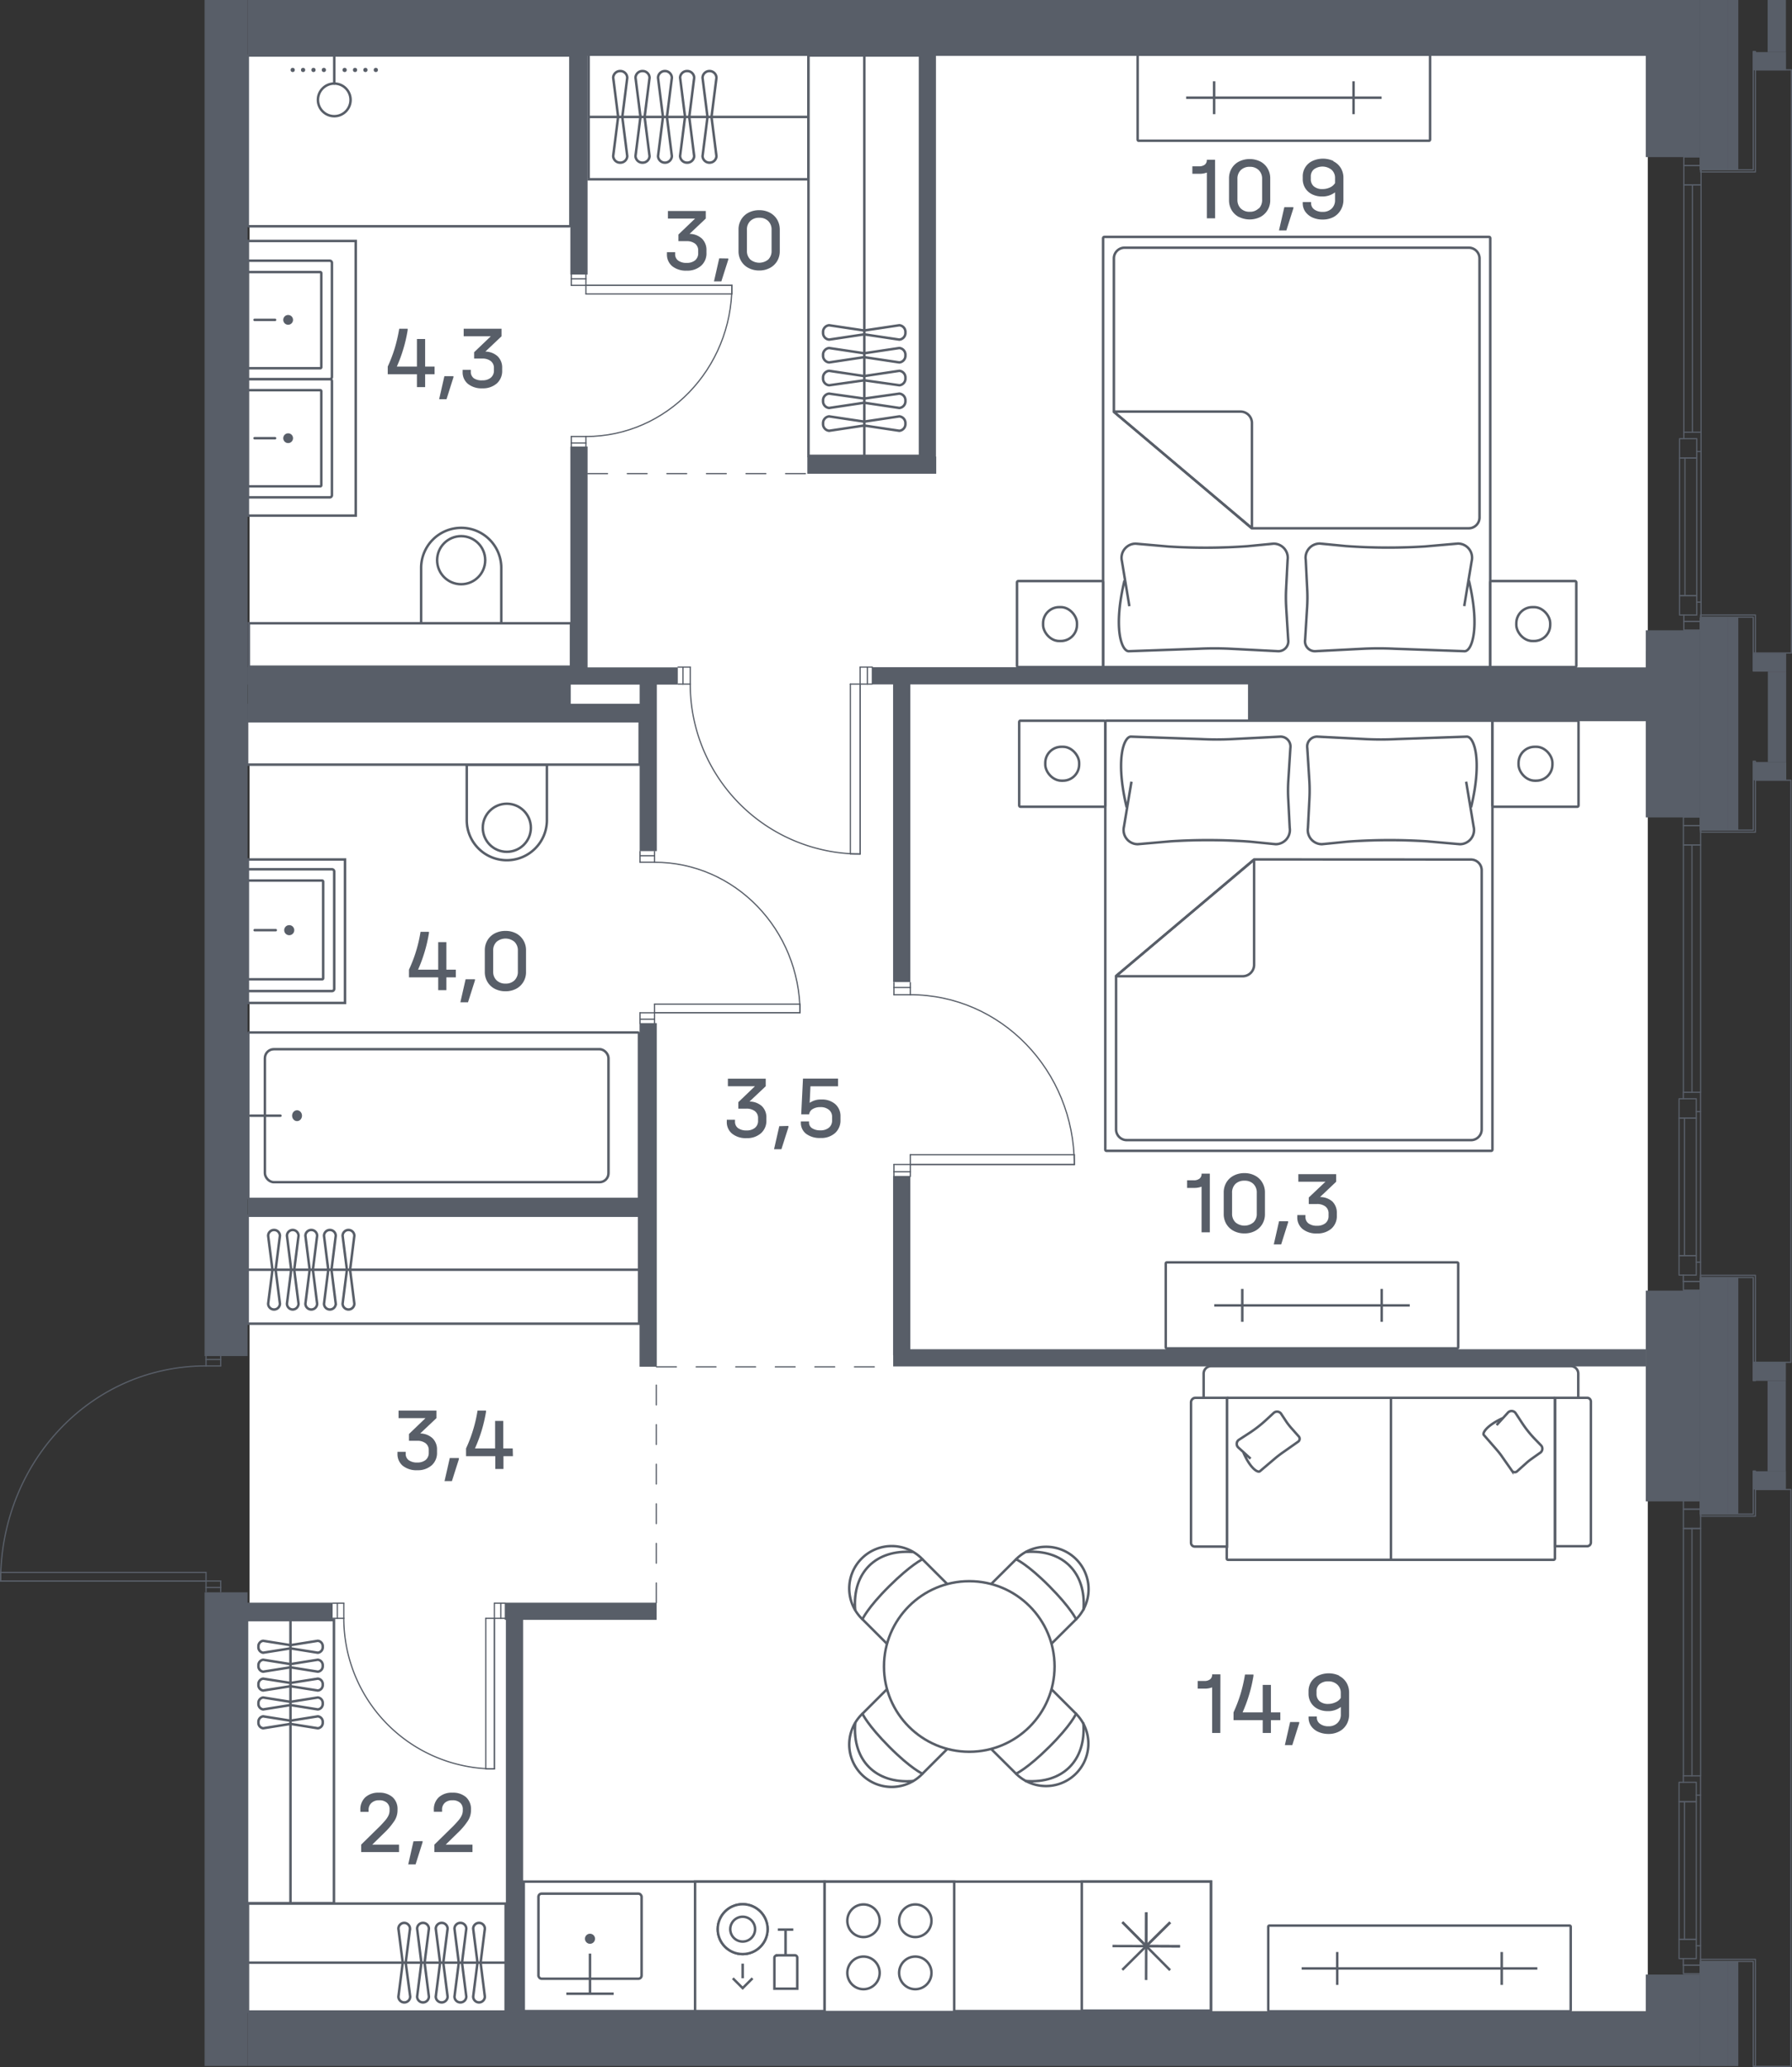<svg id="Слой_1" data-name="Слой 1" xmlns="http://www.w3.org/2000/svg" viewBox="0 0 362.2 417.83"><rect x="0" y="0" width="362.2" height="417.83" fill="#333333" stroke="none"/><path d="M50.44,11.07V406.72H333.05V11.07Z" transform="translate(0 -0.12)" fill="#fff" fill-rule="evenodd"/><rect x="50.19" y="208.71" width="78.96" height="33.65" rx="0.23" fill="#fff" stroke="#585e68" stroke-miterlimit="10" stroke-width="0.5"/><rect x="53.54" y="212.09" width="69.45" height="26.88" rx="1.81" fill="none" stroke="#585e68" stroke-miterlimit="10" stroke-width="0.5"/><ellipse cx="60.04" cy="225.53" rx="1" ry="1.1" fill="#585e68"/><line x1="56.68" y1="225.53" x2="50.6" y2="225.53" fill="none" stroke="#585e68" stroke-linecap="round" stroke-miterlimit="10" stroke-width="0.5"/><rect x="99.94" y="144.11" width="5" height="16.2" transform="matrix(0, 1, -1, 0, 254.64, 49.64)" fill="#fff" stroke="#585e68" stroke-miterlimit="10" stroke-width="0.5"/><path d="M92.79,156.25H104a8.1,8.1,0,0,1,8.1,8.1v0a8.1,8.1,0,0,1-8.1,8.1H92.79a0,0,0,0,1,0,0v-16.2A0,0,0,0,1,92.79,156.25Z" transform="translate(266.79 61.79) rotate(90)" fill="#fff" stroke="#585e68" stroke-miterlimit="10" stroke-width="0.5"/><circle cx="102.44" cy="167.33" r="4.86" fill="none" stroke="#585e68" stroke-miterlimit="10" stroke-width="0.5"/><circle cx="102.44" cy="152.08" r="0.97" fill="#585e68"/><rect x="49.94" y="145.79" width="79.35" height="8.78" fill="#fff" stroke="#585e68" stroke-miterlimit="10" stroke-width="0.5"/><rect x="50.1" y="173.74" width="19.63" height="29" fill="#fff" stroke="#585e68" stroke-miterlimit="10" stroke-width="0.5"/><path d="M50.1,175.72h17a.45.45,0,0,1,.45.45v23.72a.45.45,0,0,1-.45.45h-17a0,0,0,0,1,0,0V175.72a0,0,0,0,1,0,0Z" fill="#fff" stroke="#585e68" stroke-miterlimit="10" stroke-width="0.5"/><path d="M50.1,178h15a.22.22,0,0,1,.22.22v19.52a.22.22,0,0,1-.22.22h-15a0,0,0,0,1,0,0V178A0,0,0,0,1,50.1,178Z" fill="#fff" stroke="#585e68" stroke-miterlimit="10" stroke-width="0.5"/><circle cx="58.46" cy="188.03" r="1.02" fill="#585e68"/><line x1="51.47" y1="188.03" x2="55.74" y2="188.03" fill="none" stroke="#585e68" stroke-linecap="round" stroke-miterlimit="10" stroke-width="0.5"/><rect x="219.05" y="150.17" width="86.96" height="78.25" rx="0.23" transform="translate(451.82 -73.37) rotate(90)" fill="#fff" stroke="#585e68" stroke-miterlimit="10" stroke-width="0.5"/><path d="M297.34,163.31c2.32-9.69.58-14.28-.86-14.28l-14.19.49a60.56,60.56,0,0,1-6.32,0l-9.74-.49a2,2,0,0,0-2,2.3l.42,6.67a34.58,34.58,0,0,1,0,3.81l-.29,5.67a2.86,2.86,0,0,0,2.83,3.29l5.25-.52a118.22,118.22,0,0,1,16-.06l6.63.58a2.87,2.87,0,0,0,2.79-3.51l-1.52-9.13" transform="translate(0 -0.12)" fill="none" stroke="#585e68" stroke-miterlimit="10" stroke-width="0.5"/><path d="M227.72,163.31c-2.32-9.69-.58-14.28.87-14.28l14.16.49a60.75,60.75,0,0,0,6.33,0l9.73-.49a2,2,0,0,1,2,2.3l-.42,6.67a32.28,32.28,0,0,0,0,3.81l.29,5.67a2.87,2.87,0,0,1-2.84,3.29l-5.25-.52a117.91,117.91,0,0,0-16-.06l-6.63.58a2.87,2.87,0,0,1-2.79-3.51l1.52-9.13" transform="translate(0 -0.12)" fill="none" stroke="#585e68" stroke-miterlimit="10" stroke-width="0.5"/><path d="M297.31,173.87a2.18,2.18,0,0,1,2.17,2.18v52.37a2.17,2.17,0,0,1-2.17,2.17H227.75a2.17,2.17,0,0,1-2.17-2.17v-31l27.9-23.57Z" transform="translate(0 -0.12)" fill="none" stroke="#585e68" stroke-miterlimit="10" stroke-width="0.5"/><path d="M225.69,197.33l27.59-23.26a.12.12,0,0,1,.2.08v21a2.31,2.31,0,0,1-2.31,2.31H225.73A.06.06,0,0,1,225.69,197.33Z" transform="translate(0 -0.12)" fill="none" stroke="#585e68" stroke-miterlimit="10" stroke-width="0.5"/><rect x="301.65" y="145.81" width="17.39" height="17.39" rx="0.24" transform="translate(620.7 308.89) rotate(-180)" fill="#fff" stroke="#585e68" stroke-miterlimit="10" stroke-width="0.5"/><rect x="306.92" y="151.08" width="6.85" height="6.85" rx="3.26" transform="translate(620.7 308.89) rotate(180)" fill="none" stroke="#585e68" stroke-miterlimit="10" stroke-width="0.5"/><path d="M310.35,154.51v0Z" transform="translate(0 -0.12)" fill="none" stroke="#585e68" stroke-miterlimit="10" stroke-width="0.5" fill-rule="evenodd"/><rect x="206" y="145.81" width="17.39" height="17.39" rx="0.24" transform="translate(429.39 308.89) rotate(-180)" fill="#fff" stroke="#585e68" stroke-miterlimit="10" stroke-width="0.5"/><rect x="211.27" y="151.08" width="6.85" height="6.85" rx="3.26" transform="translate(429.39 308.89) rotate(180)" fill="none" stroke="#585e68" stroke-miterlimit="10" stroke-width="0.5"/><path d="M214.7,154.51v0Z" transform="translate(0 -0.12)" fill="none" stroke="#585e68" stroke-miterlimit="10" stroke-width="0.5" fill-rule="evenodd"/><rect x="118.97" y="11.04" width="44.44" height="25.2" fill="#fff" stroke="#585e68" stroke-miterlimit="10" stroke-width="0.5"/><line x1="118.96" y1="23.64" x2="163.41" y2="23.64" fill="none" stroke="#585e68" stroke-miterlimit="10" stroke-width="0.5"/><path d="M143.39,14.48h0a1.4,1.4,0,0,1,1.42,1.37l-1,7.92,1,7.91A1.39,1.39,0,0,1,143.39,33h0A1.39,1.39,0,0,1,142,31.68l1-7.91-1-7.92A1.4,1.4,0,0,1,143.39,14.48Z" transform="translate(0 -0.12)" fill="none" stroke="#585e68" stroke-miterlimit="10" stroke-width="0.5"/><path d="M138.88,14.48h0a1.4,1.4,0,0,1,1.43,1.37l-1,7.92,1,7.91A1.4,1.4,0,0,1,138.88,33h0a1.39,1.39,0,0,1-1.42-1.36l1-7.91-1-7.92A1.4,1.4,0,0,1,138.88,14.48Z" transform="translate(0 -0.12)" fill="none" stroke="#585e68" stroke-miterlimit="10" stroke-width="0.5"/><path d="M134.38,14.48h0a1.4,1.4,0,0,1,1.42,1.37l-1,7.92,1,7.91A1.39,1.39,0,0,1,134.38,33h0A1.39,1.39,0,0,1,133,31.68l1-7.91-1-7.92A1.39,1.39,0,0,1,134.38,14.48Z" transform="translate(0 -0.12)" fill="none" stroke="#585e68" stroke-miterlimit="10" stroke-width="0.5"/><path d="M129.87,14.48h0a1.4,1.4,0,0,1,1.42,1.37l-1,7.92,1,7.91A1.39,1.39,0,0,1,129.87,33h0a1.39,1.39,0,0,1-1.42-1.36l1-7.91-1-7.92A1.4,1.4,0,0,1,129.87,14.48Z" transform="translate(0 -0.12)" fill="none" stroke="#585e68" stroke-miterlimit="10" stroke-width="0.5"/><path d="M125.36,14.48h0a1.4,1.4,0,0,1,1.42,1.37l-1,7.92,1,7.91A1.39,1.39,0,0,1,125.36,33h0a1.39,1.39,0,0,1-1.42-1.36l1-7.91-1-7.92A1.4,1.4,0,0,1,125.36,14.48Z" transform="translate(0 -0.12)" fill="none" stroke="#585e68" stroke-miterlimit="10" stroke-width="0.5"/><rect x="162.24" y="324.1" width="26.18" height="138.94" transform="translate(-218.24 568.78) rotate(-90)" fill="#fff" stroke="#585e68" stroke-miterlimit="10" stroke-width="0.5"/><rect x="140.49" y="380.36" width="26.18" height="26.18" fill="#fff" stroke="#585e68" stroke-miterlimit="10" stroke-width="0.5"/><circle cx="150.11" cy="389.97" r="5.04" fill="#fff" stroke="#585e68" stroke-miterlimit="10" stroke-width="0.5"/><circle cx="150.11" cy="389.97" r="5.04" fill="#fff" stroke="#585e68" stroke-miterlimit="10" stroke-width="0.5"/><circle cx="150.11" cy="389.97" r="2.51" fill="#fff" stroke="#585e68" stroke-miterlimit="10" stroke-width="0.5"/><path d="M157,395.25h3.66a.48.48,0,0,1,.48.48V402a0,0,0,0,1,0,0h-4.62a0,0,0,0,1,0,0v-6.23a.48.48,0,0,1,.48-.48Z" fill="#fff" stroke="#585e68" stroke-miterlimit="10" stroke-width="0.5"/><line x1="158.78" y1="390.23" x2="158.78" y2="395.25" fill="#fff" stroke="#585e68" stroke-miterlimit="10" stroke-width="0.5"/><line x1="157.22" y1="390.06" x2="160.34" y2="390.06" fill="#fff" stroke="#585e68" stroke-miterlimit="10" stroke-width="0.5"/><line x1="150.11" y1="401.51" x2="150.11" y2="396.94" fill="#fff" stroke="#585e68" stroke-miterlimit="10" stroke-width="0.5"/><polyline points="148.12 399.9 150.11 401.89 152.1 399.9" fill="#fff" stroke="#585e68" stroke-miterlimit="10" stroke-width="0.5"/><rect x="218.65" y="380.48" width="26.09" height="26.09" transform="translate(-161.83 625.1) rotate(-90)" fill="#fff" stroke="#585e68" stroke-miterlimit="10" stroke-width="0.5"/><polyline points="226.84 398.2 231.67 393.4 226.84 388.54" fill="none" stroke="#585e68" stroke-miterlimit="10" stroke-width="0.5"/><polyline points="224.87 393.38 231.67 393.4 231.69 386.55" fill="none" stroke="#585e68" stroke-miterlimit="10" stroke-width="0.5"/><polyline points="226.88 388.58 231.67 393.4 236.53 388.58" fill="none" stroke="#585e68" stroke-miterlimit="10" stroke-width="0.5"/><polyline points="231.69 386.6 231.67 393.4 238.52 393.43" fill="none" stroke="#585e68" stroke-miterlimit="10" stroke-width="0.5"/><polyline points="236.5 388.61 231.67 393.4 236.5 398.26" fill="none" stroke="#585e68" stroke-miterlimit="10" stroke-width="0.5"/><polyline points="238.48 393.43 231.67 393.4 231.65 400.25" fill="none" stroke="#585e68" stroke-miterlimit="10" stroke-width="0.5"/><rect x="166.68" y="380.48" width="26.18" height="26.36" transform="translate(359.54 787.21) rotate(-180)" fill="#fff" stroke="#585e68" stroke-miterlimit="10" stroke-width="0.5"/><ellipse cx="185" cy="388.27" rx="3.27" ry="3.3" fill="#fff" stroke="#585e68" stroke-miterlimit="10" stroke-width="0.5"/><ellipse cx="185" cy="398.81" rx="3.27" ry="3.3" fill="#fff" stroke="#585e68" stroke-miterlimit="10" stroke-width="0.5"/><ellipse cx="174.53" cy="388.27" rx="3.27" ry="3.3" fill="#fff" stroke="#585e68" stroke-miterlimit="10" stroke-width="0.5"/><ellipse cx="174.53" cy="398.81" rx="3.27" ry="3.3" fill="#fff" stroke="#585e68" stroke-miterlimit="10" stroke-width="0.5"/><rect x="106.6" y="380.57" width="25.31" height="25.31" transform="translate(238.51 786.33) rotate(-180)" fill="none"/><rect x="108.83" y="382.91" width="20.85" height="17.2" rx="0.64" transform="translate(238.51 782.9) rotate(-180)" fill="#fff" stroke="#585e68" stroke-miterlimit="10" stroke-width="0.5"/><line x1="114.47" y1="403.02" x2="124.04" y2="403.02" fill="none" stroke="#585e68" stroke-miterlimit="10" stroke-width="0.5"/><line x1="119.25" y1="403.02" x2="119.25" y2="394.91" fill="none" stroke="#585e68" stroke-miterlimit="10" stroke-width="0.5"/><circle cx="119.25" cy="391.91" r="1.02" fill="#585e68"/><path d="M186.45,315.32a8.58,8.58,0,1,0-12.13,12.13l6.33,6.33a3,3,0,0,0,4.19,0l7.95-7.94a3,3,0,0,0,0-4.19Z" transform="translate(0 -0.12)" fill="#fff" stroke="#585e68" stroke-miterlimit="10" stroke-width="0.5"/><path d="M184.49,313.85c-7.48-.57-12.22,4.17-11.65,11.65" transform="translate(0 -0.12)" fill="none" stroke="#585e68" stroke-linecap="round" stroke-linejoin="round" stroke-width="0.5"/><path d="M174.32,327.45s1-2.31,5.43-6.7,6.7-5.43,6.7-5.43" transform="translate(0 -0.12)" fill="none" stroke="#585e68" stroke-linecap="round" stroke-linejoin="round" stroke-width="0.5"/><path d="M174.32,346.54a8.58,8.58,0,1,0,12.13,12.13l6.34-6.33a3,3,0,0,0,0-4.19l-7.95-7.94a3,3,0,0,0-4.19,0Z" transform="translate(0 -0.12)" fill="#fff" stroke="#585e68" stroke-miterlimit="10" stroke-width="0.5"/><path d="M172.85,348.5c-.57,7.49,4.17,12.22,11.65,11.65" transform="translate(0 -0.12)" fill="none" stroke="#585e68" stroke-linecap="round" stroke-linejoin="round" stroke-width="0.5"/><path d="M186.45,358.67s-2.3-1-6.7-5.42-5.43-6.71-5.43-6.71" transform="translate(0 -0.12)" fill="none" stroke="#585e68" stroke-linecap="round" stroke-linejoin="round" stroke-width="0.5"/><path d="M205.37,358.67A8.57,8.57,0,0,0,219,348.61a8.82,8.82,0,0,0-1.52-2.07l-6.34-6.33a3,3,0,0,0-4.19,0L199,348.15a3,3,0,0,0,0,4.19Z" transform="translate(0 -0.12)" fill="#fff" stroke="#585e68" stroke-miterlimit="10" stroke-width="0.5"/><path d="M207.33,360.14c7.48.57,12.21-4.16,11.64-11.65" transform="translate(0 -0.12)" fill="none" stroke="#585e68" stroke-linecap="round" stroke-linejoin="round" stroke-width="0.5"/><path d="M217.5,346.54s-1,2.31-5.43,6.71-6.7,5.42-6.7,5.42" transform="translate(0 -0.12)" fill="none" stroke="#585e68" stroke-linecap="round" stroke-linejoin="round" stroke-width="0.5"/><path d="M217.5,327.45a8.58,8.58,0,0,0-10.07-13.66,8.35,8.35,0,0,0-2.06,1.53L199,321.65a3,3,0,0,0,0,4.19l7.94,7.94a3,3,0,0,0,4.19,0Z" transform="translate(0 -0.12)" fill="#fff" stroke="#585e68" stroke-miterlimit="10" stroke-width="0.5"/><path d="M219,325.49c.57-7.48-4.16-12.22-11.64-11.65" transform="translate(0 -0.12)" fill="none" stroke="#585e68" stroke-linecap="round" stroke-linejoin="round" stroke-width="0.5"/><path d="M205.37,315.32s2.3,1,6.7,5.43,5.43,6.7,5.43,6.7" transform="translate(0 -0.12)" fill="none" stroke="#585e68" stroke-linecap="round" stroke-linejoin="round" stroke-width="0.5"/><g id="CIRCLE"><circle cx="195.91" cy="336.87" r="17.24" fill="#fff" stroke="#585e68" stroke-miterlimit="10" stroke-width="0.5"/></g><path d="M243.28,282.8v-5a1.52,1.52,0,0,1,1.52-1.52h72.68a1.52,1.52,0,0,1,1.52,1.52v5" transform="translate(0 -0.12)" fill="#fff" stroke="#585e68" stroke-miterlimit="10" stroke-width="0.5"/><rect x="264.74" y="265.89" width="32.75" height="66.33" rx="0.25" transform="translate(-17.94 580.05) rotate(-90)" fill="#fff" stroke="#585e68" stroke-miterlimit="10" stroke-width="0.5"/><path d="M240.73,283.56V312a.75.75,0,0,0,.76.75H248V282.68h-6.4A.92.92,0,0,0,240.73,283.56Z" transform="translate(0 -0.12)" fill="#fff" stroke="#585e68" stroke-miterlimit="10" stroke-width="0.5"/><path d="M321.55,283.45v28.47a.76.76,0,0,1-.76.76h-6.46v-30h6.46A.76.76,0,0,1,321.55,283.45Z" transform="translate(0 -0.12)" fill="#fff" stroke="#585e68" stroke-miterlimit="10" stroke-width="0.5"/><line x1="281.14" y1="315.31" x2="281.14" y2="282.56" fill="#fff" stroke="#585e68" stroke-miterlimit="10" stroke-width="0.5"/><path d="M251.32,293.74c1.4,3.24,2.9,4.12,3.33,3.79l2.84-2.41a22.61,22.61,0,0,1,1.89-1.46l3-2.11a.72.72,0,0,0,.09-1.1l-1.56-1.76c-.29-.34-.57-.69-.83-1.06L259,286a1,1,0,0,0-1.56-.26l-1.46,1.35a25.64,25.64,0,0,1-3.45,2.7l-2.11,1.37a1,1,0,0,0-.07,1.62l2.42,2.2" transform="translate(0 -0.12)" fill="none" stroke="#585e68" stroke-miterlimit="10" stroke-width="0.5"/><path d="M303.73,286.79c-3.24,1.49-4.14,3-3.82,3.4l2.32,2.66c.49.57,1,1.16,1.4,1.77l2,2.85a.71.71,0,0,0,1.08,0l1.78-1.59a10.66,10.66,0,0,1,1.06-.85l1.66-1.18a1,1,0,0,0,.3-1.52L310.22,291a22.52,22.52,0,0,1-2.59-3.25l-1.31-2a1,1,0,0,0-1.6,0l-2.23,2.45" transform="translate(0 -0.12)" fill="none" stroke="#585e68" stroke-miterlimit="10" stroke-width="0.5"/><rect x="30.11" y="347.44" width="57.21" height="17.57" transform="translate(414.94 297.39) rotate(90)" fill="#fff" stroke="#585e68" stroke-miterlimit="10" stroke-width="0.5"/><line x1="58.71" y1="327.48" x2="58.71" y2="384.66" fill="none" stroke="#585e68" stroke-miterlimit="10" stroke-width="0.5"/><path d="M52.24,348.28h0a1.1,1.1,0,0,0,.95,1.2l5.53-.88,5.51.88a1.1,1.1,0,0,0,1-1.2h0a1.11,1.11,0,0,0-1-1.21l-5.51.88-5.53-.88A1.11,1.11,0,0,0,52.24,348.28Z" transform="translate(0 -0.12)" fill="none" stroke="#585e68" stroke-miterlimit="10" stroke-width="0.5"/><path d="M52.24,344.46h0a1.11,1.11,0,0,0,.95,1.21l5.53-.88,5.51.88a1.11,1.11,0,0,0,1-1.21h0a1.1,1.1,0,0,0-1-1.2l-5.51.88-5.53-.88A1.1,1.1,0,0,0,52.24,344.46Z" transform="translate(0 -0.12)" fill="none" stroke="#585e68" stroke-miterlimit="10" stroke-width="0.5"/><path d="M52.24,340.65h0a1.1,1.1,0,0,0,.95,1.2l5.53-.87,5.51.87a1.1,1.1,0,0,0,1-1.2h0a1.1,1.1,0,0,0-1-1.2l-5.51.87-5.53-.87A1.1,1.1,0,0,0,52.24,340.65Z" transform="translate(0 -0.12)" fill="none" stroke="#585e68" stroke-miterlimit="10" stroke-width="0.5"/><path d="M52.24,336.84h0a1.1,1.1,0,0,0,.95,1.2l5.53-.88,5.51.88a1.1,1.1,0,0,0,1-1.2h0a1.11,1.11,0,0,0-1-1.21l-5.51.88-5.53-.88A1.11,1.11,0,0,0,52.24,336.84Z" transform="translate(0 -0.12)" fill="none" stroke="#585e68" stroke-miterlimit="10" stroke-width="0.5"/><path d="M52.24,333h0a1.11,1.11,0,0,0,.95,1.21l5.53-.88,5.51.88a1.11,1.11,0,0,0,1-1.21h0a1.1,1.1,0,0,0-1-1.2l-5.51.88-5.53-.88A1.1,1.1,0,0,0,52.24,333Z" transform="translate(0 -0.12)" fill="none" stroke="#585e68" stroke-miterlimit="10" stroke-width="0.5"/><rect x="50.11" y="384.92" width="52.08" height="21.83" transform="translate(152.31 791.55) rotate(-180)" fill="#fff" stroke="#585e68" stroke-miterlimit="10" stroke-width="0.5"/><line x1="102.2" y1="396.74" x2="50.13" y2="396.74" fill="none" stroke="#585e68" stroke-miterlimit="10" stroke-width="0.5"/><path d="M81.72,388.82h0A1.18,1.18,0,0,0,80.53,390l.87,6.87-.87,6.85a1.18,1.18,0,0,0,1.19,1.18h0a1.19,1.19,0,0,0,1.19-1.18L82,396.87l.87-6.87A1.19,1.19,0,0,0,81.72,388.82Z" transform="translate(0 -0.12)" fill="none" stroke="#585e68" stroke-miterlimit="10" stroke-width="0.5"/><path d="M85.5,388.82h0A1.18,1.18,0,0,0,84.31,390l.86,6.87-.86,6.85a1.18,1.18,0,0,0,1.19,1.18h0a1.19,1.19,0,0,0,1.19-1.18l-.87-6.85.87-6.87A1.19,1.19,0,0,0,85.5,388.82Z" transform="translate(0 -0.12)" fill="none" stroke="#585e68" stroke-miterlimit="10" stroke-width="0.5"/><path d="M89.28,388.82h0a1.19,1.19,0,0,0-1.2,1.18l.87,6.87-.87,6.85a1.19,1.19,0,0,0,1.2,1.18h0a1.19,1.19,0,0,0,1.19-1.18l-.87-6.85.87-6.87A1.19,1.19,0,0,0,89.28,388.82Z" transform="translate(0 -0.12)" fill="none" stroke="#585e68" stroke-miterlimit="10" stroke-width="0.5"/><path d="M93.05,388.82h0A1.19,1.19,0,0,0,91.86,390l.87,6.87-.87,6.85a1.19,1.19,0,0,0,1.19,1.18h0a1.19,1.19,0,0,0,1.2-1.18l-.87-6.85.87-6.87A1.19,1.19,0,0,0,93.05,388.82Z" transform="translate(0 -0.12)" fill="none" stroke="#585e68" stroke-miterlimit="10" stroke-width="0.5"/><path d="M96.83,388.82h0A1.19,1.19,0,0,0,95.64,390l.87,6.87-.87,6.85a1.19,1.19,0,0,0,1.19,1.18h0A1.18,1.18,0,0,0,98,403.72l-.86-6.85L98,390A1.18,1.18,0,0,0,96.83,388.82Z" transform="translate(0 -0.12)" fill="none" stroke="#585e68" stroke-miterlimit="10" stroke-width="0.5"/><rect x="256.49" y="234.45" width="17.39" height="59.11" rx="0.21" transform="translate(529.18 -1.31) rotate(90)" fill="#fff" stroke="#585e68" stroke-miterlimit="10" stroke-width="0.5"/><line x1="245.43" y1="263.88" x2="284.94" y2="263.88" fill="none" stroke="#585e68" stroke-miterlimit="10" stroke-width="0.5"/><line x1="279.27" y1="260.55" x2="279.27" y2="267.2" fill="none" stroke="#585e68" stroke-miterlimit="10" stroke-width="0.5"/><line x1="251.09" y1="260.55" x2="251.09" y2="267.2" fill="none" stroke="#585e68" stroke-miterlimit="10" stroke-width="0.5"/><rect x="50.06" y="245.75" width="79.11" height="21.83" fill="#fff" stroke="#585e68" stroke-miterlimit="10" stroke-width="0.5"/><line x1="50.05" y1="256.67" x2="129.13" y2="256.67" fill="none" stroke="#585e68" stroke-miterlimit="10" stroke-width="0.5"/><path d="M70.44,248.75h0a1.18,1.18,0,0,1,1.18,1.18l-.86,6.87.86,6.85a1.18,1.18,0,0,1-1.18,1.18h0a1.19,1.19,0,0,1-1.19-1.18l.87-6.85-.87-6.87A1.19,1.19,0,0,1,70.44,248.75Z" transform="translate(0 -0.12)" fill="none" stroke="#585e68" stroke-miterlimit="10" stroke-width="0.5"/><path d="M66.68,248.75h0a1.18,1.18,0,0,1,1.18,1.18L67,256.8l.86,6.85a1.18,1.18,0,0,1-1.18,1.18h0a1.18,1.18,0,0,1-1.19-1.18l.86-6.85-.86-6.87A1.18,1.18,0,0,1,66.68,248.75Z" transform="translate(0 -0.12)" fill="none" stroke="#585e68" stroke-miterlimit="10" stroke-width="0.5"/><path d="M62.91,248.75h0a1.18,1.18,0,0,1,1.19,1.18l-.86,6.87.86,6.85a1.18,1.18,0,0,1-1.19,1.18h0a1.18,1.18,0,0,1-1.18-1.18l.86-6.85-.86-6.87A1.18,1.18,0,0,1,62.91,248.75Z" transform="translate(0 -0.12)" fill="none" stroke="#585e68" stroke-miterlimit="10" stroke-width="0.5"/><path d="M59.15,248.75h0a1.19,1.19,0,0,1,1.19,1.18l-.87,6.87.87,6.85a1.19,1.19,0,0,1-1.19,1.18h0A1.18,1.18,0,0,1,58,263.65l.86-6.85L58,249.93A1.18,1.18,0,0,1,59.15,248.75Z" transform="translate(0 -0.12)" fill="none" stroke="#585e68" stroke-miterlimit="10" stroke-width="0.5"/><path d="M55.39,248.75h0a1.19,1.19,0,0,1,1.19,1.18l-.87,6.87.87,6.85a1.19,1.19,0,0,1-1.19,1.18h0a1.19,1.19,0,0,1-1.19-1.18l.87-6.85-.87-6.87A1.19,1.19,0,0,1,55.39,248.75Z" transform="translate(0 -0.12)" fill="none" stroke="#585e68" stroke-miterlimit="10" stroke-width="0.5"/><rect x="278.24" y="367.47" width="17.33" height="61.13" rx="0.21" transform="translate(-111.13 684.82) rotate(-90)" fill="#fff" stroke="#585e68" stroke-miterlimit="10" stroke-width="0.5"/><line x1="263.09" y1="397.91" x2="310.73" y2="397.91" fill="none" stroke="#585e68" stroke-miterlimit="10" stroke-width="0.5"/><line x1="303.53" y1="401.24" x2="303.53" y2="394.59" fill="none" stroke="#585e68" stroke-miterlimit="10" stroke-width="0.5"/><line x1="270.28" y1="401.24" x2="270.28" y2="394.59" fill="none" stroke="#585e68" stroke-miterlimit="10" stroke-width="0.5"/><rect x="90.72" y="120.52" width="5" height="16.2" transform="translate(-35.4 221.7) rotate(-90)" fill="#fff" stroke="#585e68" stroke-miterlimit="10" stroke-width="0.5"/><path d="M83.56,108.37h11.2a8.1,8.1,0,0,1,8.1,8.1v0a8.1,8.1,0,0,1-8.1,8.1H83.56a0,0,0,0,1,0,0v-16.2a0,0,0,0,1,0,0Z" transform="translate(-23.25 209.56) rotate(-90)" fill="#fff" stroke="#585e68" stroke-miterlimit="10" stroke-width="0.5"/><circle cx="93.21" cy="113.24" r="4.86" fill="none" stroke="#585e68" stroke-miterlimit="10" stroke-width="0.5"/><circle cx="93.21" cy="128.49" r="0.97" fill="#585e68"/><rect x="50.29" y="125.99" width="65.12" height="8.78" fill="#fff" stroke="#585e68" stroke-miterlimit="10" stroke-width="0.5"/><rect x="218.61" y="52.37" width="86.96" height="78.25" rx="0.23" transform="translate(170.59 353.46) rotate(-90)" fill="#fff" stroke="#585e68" stroke-miterlimit="10" stroke-width="0.5"/><path d="M296.89,117.47c2.32,9.7.59,14.29-.86,14.29l-14.18-.5q-3.17-.15-6.33,0l-9.73.5a2,2,0,0,1-2-2.3l.41-6.67a32.29,32.29,0,0,0,0-3.81l-.28-5.67A2.86,2.86,0,0,1,266.8,110l5.25.51a119.87,119.87,0,0,0,16,.07l6.62-.58a2.86,2.86,0,0,1,2.79,3.51l-1.51,9.13" transform="translate(0 -0.12)" fill="none" stroke="#585e68" stroke-miterlimit="10" stroke-width="0.5"/><path d="M227.28,117.47c-2.32,9.7-.59,14.29.86,14.29l14.17-.5q3.16-.15,6.33,0l9.73.5a2,2,0,0,0,2-2.3l-.41-6.67a34.59,34.59,0,0,1,0-3.81l.29-5.67a2.86,2.86,0,0,0-2.83-3.29l-5.25.51a119.72,119.72,0,0,1-16,.07l-6.62-.58a2.86,2.86,0,0,0-2.79,3.51l1.51,9.13" transform="translate(0 -0.12)" fill="none" stroke="#585e68" stroke-miterlimit="10" stroke-width="0.5"/><path d="M296.86,106.91a2.18,2.18,0,0,0,2.18-2.17V52.37a2.18,2.18,0,0,0-2.18-2.18H227.31a2.17,2.17,0,0,0-2.17,2.18v31L253,106.91Z" transform="translate(0 -0.12)" fill="none" stroke="#585e68" stroke-miterlimit="10" stroke-width="0.5"/><path d="M225.24,83.45l27.6,23.27a.12.12,0,0,0,.2-.09v-21a2.31,2.31,0,0,0-2.31-2.31H225.29C225.23,83.35,225.2,83.41,225.24,83.45Z" transform="translate(0 -0.12)" fill="none" stroke="#585e68" stroke-miterlimit="10" stroke-width="0.5"/><rect x="301.21" y="117.59" width="17.39" height="17.39" rx="0.24" transform="translate(619.81 252.44) rotate(180)" fill="#fff" stroke="#585e68" stroke-miterlimit="10" stroke-width="0.5"/><rect x="306.48" y="122.86" width="6.85" height="6.85" rx="3.26" transform="translate(619.81 252.44) rotate(-180)" fill="none" stroke="#585e68" stroke-miterlimit="10" stroke-width="0.5"/><path d="M309.9,126.28v0Z" transform="translate(0 -0.12)" fill="none" stroke="#585e68" stroke-miterlimit="10" stroke-width="0.5" fill-rule="evenodd"/><rect x="205.56" y="117.59" width="17.39" height="17.39" rx="0.24" transform="translate(428.51 252.44) rotate(180)" fill="#fff" stroke="#585e68" stroke-miterlimit="10" stroke-width="0.5"/><rect x="210.83" y="122.86" width="6.85" height="6.85" rx="3.26" transform="translate(428.51 252.44) rotate(-180)" fill="none" stroke="#585e68" stroke-miterlimit="10" stroke-width="0.5"/><path d="M214.25,126.28v0Z" transform="translate(0 -0.12)" fill="none" stroke="#585e68" stroke-miterlimit="10" stroke-width="0.5" fill-rule="evenodd"/><rect x="134.23" y="40.51" width="80.94" height="22.58" transform="translate(122.9 226.38) rotate(-90)" fill="#fff" stroke="#585e68" stroke-miterlimit="10" stroke-width="0.5"/><line x1="174.7" y1="92.16" x2="174.7" y2="11.21" fill="none" stroke="#585e68" stroke-miterlimit="10" stroke-width="0.5"/><path d="M183,67.32h0a1.35,1.35,0,0,0-1.23-1.45l-7.1,1.06-7.08-1.06a1.35,1.35,0,0,0-1.23,1.45h0a1.35,1.35,0,0,0,1.23,1.45l7.08-1.06,7.1,1.06A1.35,1.35,0,0,0,183,67.32Z" transform="translate(0 -0.12)" fill="none" stroke="#585e68" stroke-miterlimit="10" stroke-width="0.5"/><path d="M183,71.93h0a1.36,1.36,0,0,0-1.23-1.46l-7.1,1.06-7.08-1.06a1.36,1.36,0,0,0-1.23,1.46h0a1.35,1.35,0,0,0,1.23,1.45l7.08-1.06,7.1,1.06A1.35,1.35,0,0,0,183,71.93Z" transform="translate(0 -0.12)" fill="none" stroke="#585e68" stroke-miterlimit="10" stroke-width="0.5"/><path d="M183,76.53h0a1.35,1.35,0,0,0-1.23-1.45l-7.1,1.06-7.08-1.06a1.35,1.35,0,0,0-1.23,1.45h0A1.35,1.35,0,0,0,167.61,78l7.08-1,7.1,1A1.35,1.35,0,0,0,183,76.53Z" transform="translate(0 -0.12)" fill="none" stroke="#585e68" stroke-miterlimit="10" stroke-width="0.5"/><path d="M183,81.14h0a1.35,1.35,0,0,0-1.23-1.45l-7.1,1-7.08-1a1.35,1.35,0,0,0-1.23,1.45h0a1.35,1.35,0,0,0,1.23,1.45l7.08-1.06,7.1,1.06A1.35,1.35,0,0,0,183,81.14Z" transform="translate(0 -0.12)" fill="none" stroke="#585e68" stroke-miterlimit="10" stroke-width="0.5"/><path d="M183,85.74h0a1.36,1.36,0,0,0-1.23-1.45l-7.1,1.06-7.08-1.06a1.36,1.36,0,0,0-1.23,1.45h0a1.36,1.36,0,0,0,1.23,1.46l7.08-1.06,7.1,1.06A1.36,1.36,0,0,0,183,85.74Z" transform="translate(0 -0.12)" fill="none" stroke="#585e68" stroke-miterlimit="10" stroke-width="0.5"/><rect x="250.8" y="-9.68" width="17.39" height="59.11" rx="0.21" transform="translate(279.37 -239.74) rotate(90)" fill="#fff" stroke="#585e68" stroke-miterlimit="10" stroke-width="0.5"/><line x1="239.74" y1="19.75" x2="279.25" y2="19.75" fill="none" stroke="#585e68" stroke-miterlimit="10" stroke-width="0.5"/><line x1="273.58" y1="16.43" x2="273.58" y2="23.08" fill="none" stroke="#585e68" stroke-miterlimit="10" stroke-width="0.5"/><line x1="245.4" y1="16.43" x2="245.4" y2="23.08" fill="none" stroke="#585e68" stroke-miterlimit="10" stroke-width="0.5"/><polygon points="50.1 48.71 69.79 48.71 69.79 48.71 71.9 48.71 71.9 48.71 71.9 104.23 50.1 104.23 50.1 48.71" fill="#fff" stroke="#585e68" stroke-miterlimit="10" stroke-width="0.5"/><path d="M50.12,76.61H66.65a.44.44,0,0,1,.44.44V100.1a.44.44,0,0,1-.44.44H50.12a0,0,0,0,1,0,0V76.61A0,0,0,0,1,50.12,76.61Z" fill="#fff" stroke="#585e68" stroke-miterlimit="10" stroke-width="0.5"/><path d="M50.12,78.87h14.6a.22.22,0,0,1,.22.22v19a.22.22,0,0,1-.22.22H50.12a0,0,0,0,1,0,0V78.87a0,0,0,0,1,0,0Z" fill="#fff" stroke="#585e68" stroke-miterlimit="10" stroke-width="0.5"/><circle cx="58.24" cy="88.58" r="0.99" fill="#585e68"/><line x1="51.45" y1="88.58" x2="55.6" y2="88.58" fill="none" stroke="#585e68" stroke-linecap="round" stroke-miterlimit="10" stroke-width="0.5"/><path d="M50.12,52.7H66.65a.44.44,0,0,1,.44.44V76.19a.44.44,0,0,1-.44.44H50.12a0,0,0,0,1,0,0V52.7a0,0,0,0,1,0,0Z" fill="#fff" stroke="#585e68" stroke-miterlimit="10" stroke-width="0.5"/><path d="M50.12,55h14.6a.22.22,0,0,1,.22.22v19a.22.22,0,0,1-.22.22H50.12a0,0,0,0,1,0,0V55a0,0,0,0,1,0,0Z" fill="#fff" stroke="#585e68" stroke-miterlimit="10" stroke-width="0.5"/><circle cx="58.24" cy="64.66" r="0.99" fill="#585e68"/><line x1="51.45" y1="64.66" x2="55.6" y2="64.66" fill="none" stroke="#585e68" stroke-linecap="round" stroke-miterlimit="10" stroke-width="0.5"/><rect x="50.08" y="11.33" width="65.21" height="34.53" rx="0.2" transform="translate(165.37 57.07) rotate(-180)" fill="#fff" stroke="#585e68" stroke-miterlimit="10" stroke-width="0.5"/><circle cx="67.56" cy="20.19" r="3.3" fill="#fff" stroke="#585e68" stroke-miterlimit="10" stroke-width="0.5"/><line x1="67.56" y1="16.89" x2="67.56" y2="11.2" fill="none" stroke="#585e68" stroke-linecap="round" stroke-miterlimit="10" stroke-width="0.5"/><circle cx="75.96" cy="14.14" r="0.43" fill="#585e68"/><circle cx="73.86" cy="14.14" r="0.43" fill="#585e68"/><circle cx="71.76" cy="14.14" r="0.43" fill="#585e68"/><circle cx="69.66" cy="14.14" r="0.43" fill="#585e68"/><circle cx="65.46" cy="14.14" r="0.43" fill="#585e68"/><circle cx="63.36" cy="14.14" r="0.43" fill="#585e68"/><circle cx="61.26" cy="14.14" r="0.43" fill="#585e68"/><circle cx="59.16" cy="14.14" r="0.43" fill="#585e68"/><rect x="340.34" y="33.58" width="3.48" height="3.91" transform="translate(684.16 70.95) rotate(-180)" stroke-width="0.25" stroke="#585e68" stroke-linecap="round" stroke-linejoin="round" fill="none"/><rect x="340.34" y="37.5" width="3.48" height="50" transform="translate(684.16 124.87) rotate(-180)" stroke-width="0.25" stroke="#585e68" stroke-linecap="round" stroke-linejoin="round" fill="none"/><rect x="339.47" y="88.8" width="3.48" height="3.91" transform="translate(682.42 181.39) rotate(-180)" stroke-width="0.25" stroke="#585e68" stroke-linecap="round" stroke-linejoin="round" fill="none"/><rect x="339.47" y="92.71" width="3.48" height="27.83" transform="translate(682.42 213.13) rotate(-180)" stroke-width="0.25" stroke="#585e68" stroke-linecap="round" stroke-linejoin="round" fill="none"/><rect x="339.47" y="120.54" width="3.48" height="3.91" transform="translate(682.42 244.87) rotate(-180)" stroke-width="0.25" stroke="#585e68" stroke-linecap="round" stroke-linejoin="round" fill="none"/><line x1="343.82" y1="125.63" x2="343.82" y2="87.37" fill="none" stroke="#585e68" stroke-linecap="round" stroke-linejoin="round" stroke-width="0.25"/><line x1="340.34" y1="87.37" x2="340.34" y2="88.68" fill="none" stroke="#585e68" stroke-linecap="round" stroke-linejoin="round" stroke-width="0.25"/><line x1="343.82" y1="91.27" x2="342.95" y2="91.27" fill="none" stroke="#585e68" stroke-linecap="round" stroke-linejoin="round" stroke-width="0.25"/><line x1="343.82" y1="121.72" x2="342.95" y2="121.72" fill="none" stroke="#585e68" stroke-linecap="round" stroke-linejoin="round" stroke-width="0.25"/><line x1="343.82" y1="125.63" x2="340.34" y2="125.63" fill="none" stroke="#585e68" stroke-linecap="round" stroke-linejoin="round" stroke-width="0.25"/><line x1="340.34" y1="124.33" x2="340.34" y2="125.63" fill="none" stroke="#585e68" stroke-linecap="round" stroke-linejoin="round" stroke-width="0.25"/><line x1="340.56" y1="120.41" x2="340.56" y2="92.59" fill="none" stroke="#585e68" stroke-linecap="round" stroke-linejoin="round" stroke-width="0.25"/><line x1="342.08" y1="87.37" x2="342.08" y2="37.37" fill="none" stroke="#585e68" stroke-linecap="round" stroke-linejoin="round" stroke-width="0.25"/><rect x="340.34" y="31.84" width="3.48" height="1.74" transform="translate(684.16 65.3) rotate(-180)" stroke-width="0.25" stroke="#585e68" stroke-linecap="round" stroke-linejoin="round" fill="none"/><rect x="340.34" y="125.76" width="3.48" height="1.74" transform="translate(684.16 253.13) rotate(-180)" stroke-width="0.25" stroke="#585e68" stroke-linecap="round" stroke-linejoin="round" fill="none"/><polyline points="354.47 132 362.08 132 362.08 14.12 354.9 14.12" fill="none" stroke="#585e68" stroke-linecap="round" stroke-linejoin="round" stroke-width="0.25"/><rect x="340.24" y="167.01" width="3.48" height="3.91" transform="translate(683.97 337.8) rotate(-180)" stroke-width="0.25" stroke="#585e68" stroke-linecap="round" stroke-linejoin="round" fill="none"/><rect x="340.24" y="170.92" width="3.48" height="50" transform="translate(683.97 391.72) rotate(-180)" stroke-width="0.25" stroke="#585e68" stroke-linecap="round" stroke-linejoin="round" fill="none"/><rect x="339.38" y="222.22" width="3.48" height="3.91" transform="translate(682.23 448.24) rotate(-180)" stroke-width="0.25" stroke="#585e68" stroke-linecap="round" stroke-linejoin="round" fill="none"/><rect x="339.38" y="226.14" width="3.48" height="27.83" transform="translate(682.23 479.98) rotate(-180)" stroke-width="0.25" stroke="#585e68" stroke-linecap="round" stroke-linejoin="round" fill="none"/><rect x="339.38" y="253.96" width="3.48" height="3.91" transform="translate(682.23 511.72) rotate(-180)" stroke-width="0.25" stroke="#585e68" stroke-linecap="round" stroke-linejoin="round" fill="none"/><line x1="343.72" y1="259.06" x2="343.72" y2="220.8" fill="none" stroke="#585e68" stroke-linecap="round" stroke-linejoin="round" stroke-width="0.25"/><line x1="340.24" y1="220.8" x2="340.24" y2="222.1" fill="none" stroke="#585e68" stroke-linecap="round" stroke-linejoin="round" stroke-width="0.25"/><line x1="343.72" y1="224.7" x2="342.85" y2="224.7" fill="none" stroke="#585e68" stroke-linecap="round" stroke-linejoin="round" stroke-width="0.25"/><line x1="343.72" y1="255.14" x2="342.85" y2="255.14" fill="none" stroke="#585e68" stroke-linecap="round" stroke-linejoin="round" stroke-width="0.25"/><line x1="343.72" y1="259.06" x2="340.24" y2="259.06" fill="none" stroke="#585e68" stroke-linecap="round" stroke-linejoin="round" stroke-width="0.25"/><line x1="340.24" y1="257.75" x2="340.24" y2="259.06" fill="none" stroke="#585e68" stroke-linecap="round" stroke-linejoin="round" stroke-width="0.25"/><line x1="340.46" y1="253.84" x2="340.46" y2="226.01" fill="none" stroke="#585e68" stroke-linecap="round" stroke-linejoin="round" stroke-width="0.25"/><line x1="341.98" y1="220.8" x2="341.98" y2="170.8" fill="none" stroke="#585e68" stroke-linecap="round" stroke-linejoin="round" stroke-width="0.25"/><rect x="340.24" y="165.27" width="3.48" height="1.74" transform="translate(683.97 332.15) rotate(-180)" stroke-width="0.25" stroke="#585e68" stroke-linecap="round" stroke-linejoin="round" fill="none"/><rect x="340.24" y="259.18" width="3.48" height="1.74" transform="translate(683.97 519.98) rotate(-180)" stroke-width="0.25" stroke="#585e68" stroke-linecap="round" stroke-linejoin="round" fill="none"/><polyline points="354.38 275.38 361.98 275.38 361.98 157.72 354.81 157.72" fill="none" stroke="#585e68" stroke-linecap="round" stroke-linejoin="round" stroke-width="0.25"/><rect x="340.24" y="305.18" width="3.48" height="3.91" transform="translate(683.97 614.16) rotate(-180)" stroke-width="0.25" stroke="#585e68" stroke-linecap="round" stroke-linejoin="round" fill="none"/><rect x="340.24" y="309.1" width="3.48" height="50" transform="translate(683.97 668.07) rotate(-180)" stroke-width="0.25" stroke="#585e68" stroke-linecap="round" stroke-linejoin="round" fill="none"/><rect x="339.38" y="360.4" width="3.48" height="3.91" transform="translate(682.23 724.59) rotate(-180)" stroke-width="0.25" stroke="#585e68" stroke-linecap="round" stroke-linejoin="round" fill="none"/><rect x="339.38" y="364.31" width="3.48" height="27.83" transform="translate(682.23 756.33) rotate(-180)" stroke-width="0.25" stroke="#585e68" stroke-linecap="round" stroke-linejoin="round" fill="none"/><rect x="339.38" y="392.14" width="3.48" height="3.91" transform="translate(682.23 788.07) rotate(-180)" stroke-width="0.25" stroke="#585e68" stroke-linecap="round" stroke-linejoin="round" fill="none"/><line x1="343.72" y1="397.23" x2="343.72" y2="358.97" fill="none" stroke="#585e68" stroke-linecap="round" stroke-linejoin="round" stroke-width="0.25"/><line x1="340.24" y1="358.97" x2="340.24" y2="360.28" fill="none" stroke="#585e68" stroke-linecap="round" stroke-linejoin="round" stroke-width="0.25"/><line x1="343.72" y1="362.88" x2="342.85" y2="362.88" fill="none" stroke="#585e68" stroke-linecap="round" stroke-linejoin="round" stroke-width="0.25"/><line x1="343.72" y1="393.32" x2="342.85" y2="393.32" fill="none" stroke="#585e68" stroke-linecap="round" stroke-linejoin="round" stroke-width="0.25"/><line x1="343.72" y1="397.23" x2="340.24" y2="397.23" fill="none" stroke="#585e68" stroke-linecap="round" stroke-linejoin="round" stroke-width="0.25"/><line x1="340.24" y1="395.93" x2="340.24" y2="397.23" fill="none" stroke="#585e68" stroke-linecap="round" stroke-linejoin="round" stroke-width="0.25"/><line x1="340.46" y1="392.02" x2="340.46" y2="364.19" fill="none" stroke="#585e68" stroke-linecap="round" stroke-linejoin="round" stroke-width="0.25"/><line x1="341.98" y1="358.97" x2="341.98" y2="308.97" fill="none" stroke="#585e68" stroke-linecap="round" stroke-linejoin="round" stroke-width="0.25"/><rect x="340.24" y="303.44" width="3.48" height="1.74" transform="translate(683.97 608.5) rotate(-180)" stroke-width="0.25" stroke="#585e68" stroke-linecap="round" stroke-linejoin="round" fill="none"/><rect x="340.24" y="397.36" width="3.48" height="1.74" transform="translate(683.97 796.33) rotate(-180)" stroke-width="0.25" stroke="#585e68" stroke-linecap="round" stroke-linejoin="round" fill="none"/><polyline points="354.38 417.71 361.98 417.71 361.98 301.1 354.81 301.1" fill="none" stroke="#585e68" stroke-linecap="round" stroke-linejoin="round" stroke-width="0.25"/><g id="LINE"><line x1="44.6" y1="321.76" x2="44.6" y2="320.89" fill="none" stroke="#585e68" stroke-linecap="round" stroke-linejoin="round" stroke-width="0.25"/></g><g id="LINE-2" data-name="LINE"><line x1="41.64" y1="320.89" x2="41.64" y2="321.76" fill="none" stroke="#585e68" stroke-linecap="round" stroke-linejoin="round" stroke-width="0.25"/></g><g id="LINE-3" data-name="LINE"><line x1="41.64" y1="273.94" x2="41.64" y2="274.81" fill="none" stroke="#585e68" stroke-linecap="round" stroke-linejoin="round" stroke-width="0.25"/></g><g id="LINE-4" data-name="LINE"><line x1="44.6" y1="274.81" x2="44.6" y2="273.94" fill="none" stroke="#585e68" stroke-linecap="round" stroke-linejoin="round" stroke-width="0.25"/></g><g id="LINE-5" data-name="LINE"><line x1="41.64" y1="274.81" x2="41.64" y2="276.11" fill="none" stroke="#585e68" stroke-linecap="round" stroke-linejoin="round" stroke-width="0.25"/></g><g id="LINE-6" data-name="LINE"><line x1="41.64" y1="276.11" x2="44.6" y2="276.11" fill="none" stroke="#585e68" stroke-linecap="round" stroke-linejoin="round" stroke-width="0.25"/></g><g id="LINE-7" data-name="LINE"><line x1="44.6" y1="276.11" x2="44.6" y2="274.81" fill="none" stroke="#585e68" stroke-linecap="round" stroke-linejoin="round" stroke-width="0.25"/></g><g id="LINE-8" data-name="LINE"><line x1="44.6" y1="274.81" x2="41.64" y2="274.81" fill="none" stroke="#585e68" stroke-linecap="round" stroke-linejoin="round" stroke-width="0.25"/></g><g id="LINE-9" data-name="LINE"><line x1="41.64" y1="320.89" x2="44.6" y2="320.89" fill="none" stroke="#585e68" stroke-linecap="round" stroke-linejoin="round" stroke-width="0.25"/></g><g id="LINE-10" data-name="LINE"><line x1="44.6" y1="320.89" x2="44.6" y2="319.59" fill="none" stroke="#585e68" stroke-linecap="round" stroke-linejoin="round" stroke-width="0.25"/></g><g id="LINE-11" data-name="LINE"><line x1="44.6" y1="319.59" x2="41.64" y2="319.59" fill="none" stroke="#585e68" stroke-linecap="round" stroke-linejoin="round" stroke-width="0.25"/></g><g id="LINE-12" data-name="LINE"><line x1="41.64" y1="319.59" x2="41.64" y2="320.89" fill="none" stroke="#585e68" stroke-linecap="round" stroke-linejoin="round" stroke-width="0.25"/></g><g id="ARC"><path d="M41.64,276.23C18.36,276.23.12,295.7.12,319.71" transform="translate(0 -0.12)" fill="none" stroke="#585e68" stroke-linecap="round" stroke-linejoin="round" stroke-width="0.25"/></g><g id="LINE-13" data-name="LINE"><line x1="41.64" y1="319.59" x2="0.13" y2="319.59" fill="none" stroke="#585e68" stroke-linecap="round" stroke-linejoin="round" stroke-width="0.25"/></g><g id="LINE-14" data-name="LINE"><line x1="0.13" y1="319.59" x2="0.13" y2="317.85" fill="none" stroke="#585e68" stroke-linecap="round" stroke-linejoin="round" stroke-width="0.25"/></g><g id="LINE-15" data-name="LINE"><line x1="41.64" y1="319.59" x2="0.13" y2="319.59" fill="none" stroke="#585e68" stroke-linecap="round" stroke-linejoin="round" stroke-width="0.25"/></g><g id="LINE-16" data-name="LINE"><line x1="41.64" y1="317.85" x2="41.64" y2="319.59" fill="none" stroke="#585e68" stroke-linecap="round" stroke-linejoin="round" stroke-width="0.25"/></g><g id="LINE-17" data-name="LINE"><line x1="0.13" y1="317.85" x2="41.64" y2="317.85" fill="none" stroke="#585e68" stroke-linecap="round" stroke-linejoin="round" stroke-width="0.25"/></g><g id="LINE-18" data-name="LINE"><line x1="101.22" y1="327.13" x2="102.09" y2="327.13" fill="none" stroke="#585e68" stroke-linecap="round" stroke-linejoin="round" stroke-width="0.25"/></g><g id="LINE-19" data-name="LINE"><line x1="102.09" y1="324.08" x2="101.22" y2="324.08" fill="none" stroke="#585e68" stroke-linecap="round" stroke-linejoin="round" stroke-width="0.25"/></g><g id="LINE-20" data-name="LINE"><line x1="68.18" y1="324.08" x2="67.31" y2="324.08" fill="none" stroke="#585e68" stroke-linecap="round" stroke-linejoin="round" stroke-width="0.25"/></g><g id="LINE-21" data-name="LINE"><line x1="67.31" y1="327.13" x2="68.18" y2="327.13" fill="none" stroke="#585e68" stroke-linecap="round" stroke-linejoin="round" stroke-width="0.25"/></g><g id="LINE-22" data-name="LINE"><line x1="99.92" y1="327.13" x2="101.22" y2="327.13" fill="none" stroke="#585e68" stroke-linecap="round" stroke-linejoin="round" stroke-width="0.25"/></g><g id="LINE-23" data-name="LINE"><line x1="99.92" y1="324.08" x2="99.92" y2="327.13" fill="none" stroke="#585e68" stroke-linecap="round" stroke-linejoin="round" stroke-width="0.25"/></g><g id="LINE-24" data-name="LINE"><line x1="101.22" y1="324.08" x2="99.92" y2="324.08" fill="none" stroke="#585e68" stroke-linecap="round" stroke-linejoin="round" stroke-width="0.25"/></g><g id="LINE-25" data-name="LINE"><line x1="101.22" y1="327.13" x2="101.22" y2="324.08" fill="none" stroke="#585e68" stroke-linecap="round" stroke-linejoin="round" stroke-width="0.25"/></g><g id="LINE-26" data-name="LINE"><line x1="68.18" y1="324.08" x2="68.18" y2="327.13" fill="none" stroke="#585e68" stroke-linecap="round" stroke-linejoin="round" stroke-width="0.25"/></g><g id="LINE-27" data-name="LINE"><line x1="69.49" y1="324.08" x2="68.18" y2="324.08" fill="none" stroke="#585e68" stroke-linecap="round" stroke-linejoin="round" stroke-width="0.25"/></g><g id="LINE-28" data-name="LINE"><line x1="69.49" y1="327.13" x2="69.49" y2="324.08" fill="none" stroke="#585e68" stroke-linecap="round" stroke-linejoin="round" stroke-width="0.25"/></g><g id="LINE-29" data-name="LINE"><line x1="68.18" y1="327.13" x2="69.49" y2="327.13" fill="none" stroke="#585e68" stroke-linecap="round" stroke-linejoin="round" stroke-width="0.25"/></g><g id="ARC-2" data-name="ARC"><path d="M99.92,357.69a30.43,30.43,0,0,1-30.43-30.44" transform="translate(0 -0.12)" fill="none" stroke="#585e68" stroke-linecap="round" stroke-linejoin="round" stroke-width="0.25"/></g><g id="LINE-30" data-name="LINE"><line x1="99.92" y1="327.13" x2="99.92" y2="357.56" fill="none" stroke="#585e68" stroke-linecap="round" stroke-linejoin="round" stroke-width="0.25"/></g><g id="LINE-31" data-name="LINE"><line x1="98.18" y1="357.56" x2="98.18" y2="327.13" fill="none" stroke="#585e68" stroke-linecap="round" stroke-linejoin="round" stroke-width="0.25"/></g><g id="LINE-32" data-name="LINE"><line x1="98.18" y1="327.13" x2="99.92" y2="327.13" fill="none" stroke="#585e68" stroke-linecap="round" stroke-linejoin="round" stroke-width="0.25"/></g><g id="LINE-33" data-name="LINE"><line x1="99.92" y1="327.13" x2="99.92" y2="357.56" fill="none" stroke="#585e68" stroke-linecap="round" stroke-linejoin="round" stroke-width="0.25"/></g><g id="LINE-34" data-name="LINE"><line x1="99.92" y1="357.56" x2="98.18" y2="357.56" fill="none" stroke="#585e68" stroke-linecap="round" stroke-linejoin="round" stroke-width="0.25"/></g><g id="LINE-35" data-name="LINE"><line x1="175.32" y1="138.28" x2="176.3" y2="138.28" fill="none" stroke="#585e68" stroke-linecap="round" stroke-linejoin="round" stroke-width="0.25"/></g><g id="LINE-36" data-name="LINE"><line x1="176.3" y1="134.85" x2="175.32" y2="134.85" fill="none" stroke="#585e68" stroke-linecap="round" stroke-linejoin="round" stroke-width="0.25"/></g><g id="LINE-37" data-name="LINE"><line x1="138.04" y1="134.85" x2="137.06" y2="134.85" fill="none" stroke="#585e68" stroke-linecap="round" stroke-linejoin="round" stroke-width="0.25"/></g><g id="LINE-38" data-name="LINE"><line x1="137.06" y1="138.28" x2="138.04" y2="138.28" fill="none" stroke="#585e68" stroke-linecap="round" stroke-linejoin="round" stroke-width="0.25"/></g><g id="LINE-39" data-name="LINE"><line x1="173.85" y1="138.28" x2="175.32" y2="138.28" fill="none" stroke="#585e68" stroke-linecap="round" stroke-linejoin="round" stroke-width="0.25"/></g><g id="LINE-40" data-name="LINE"><line x1="173.85" y1="134.85" x2="173.85" y2="138.28" fill="none" stroke="#585e68" stroke-linecap="round" stroke-linejoin="round" stroke-width="0.25"/></g><g id="LINE-41" data-name="LINE"><line x1="175.32" y1="134.85" x2="173.85" y2="134.85" fill="none" stroke="#585e68" stroke-linecap="round" stroke-linejoin="round" stroke-width="0.25"/></g><g id="LINE-42" data-name="LINE"><line x1="175.32" y1="138.28" x2="175.32" y2="134.85" fill="none" stroke="#585e68" stroke-linecap="round" stroke-linejoin="round" stroke-width="0.25"/></g><g id="LINE-43" data-name="LINE"><line x1="138.04" y1="134.85" x2="138.04" y2="138.28" fill="none" stroke="#585e68" stroke-linecap="round" stroke-linejoin="round" stroke-width="0.25"/></g><g id="LINE-44" data-name="LINE"><line x1="139.51" y1="134.85" x2="138.04" y2="134.85" fill="none" stroke="#585e68" stroke-linecap="round" stroke-linejoin="round" stroke-width="0.25"/></g><g id="LINE-45" data-name="LINE"><line x1="139.51" y1="138.28" x2="139.51" y2="134.85" fill="none" stroke="#585e68" stroke-linecap="round" stroke-linejoin="round" stroke-width="0.25"/></g><g id="LINE-46" data-name="LINE"><line x1="138.04" y1="138.28" x2="139.51" y2="138.28" fill="none" stroke="#585e68" stroke-linecap="round" stroke-linejoin="round" stroke-width="0.25"/></g><g id="ARC-3" data-name="ARC"><path d="M173.85,172.75a34.34,34.34,0,0,1-34.34-34.34" transform="translate(0 -0.12)" fill="none" stroke="#585e68" stroke-linecap="round" stroke-linejoin="round" stroke-width="0.25"/></g><g id="LINE-47" data-name="LINE"><line x1="173.85" y1="138.28" x2="173.85" y2="172.62" fill="none" stroke="#585e68" stroke-linecap="round" stroke-linejoin="round" stroke-width="0.25"/></g><g id="LINE-48" data-name="LINE"><line x1="171.88" y1="172.62" x2="171.88" y2="138.28" fill="none" stroke="#585e68" stroke-linecap="round" stroke-linejoin="round" stroke-width="0.25"/></g><g id="LINE-49" data-name="LINE"><line x1="171.88" y1="138.28" x2="173.85" y2="138.28" fill="none" stroke="#585e68" stroke-linecap="round" stroke-linejoin="round" stroke-width="0.25"/></g><g id="LINE-50" data-name="LINE"><line x1="173.85" y1="138.28" x2="173.85" y2="172.62" fill="none" stroke="#585e68" stroke-linecap="round" stroke-linejoin="round" stroke-width="0.25"/></g><g id="LINE-51" data-name="LINE"><line x1="173.85" y1="172.62" x2="171.88" y2="172.62" fill="none" stroke="#585e68" stroke-linecap="round" stroke-linejoin="round" stroke-width="0.25"/></g><g id="LINE-52" data-name="LINE"><line x1="118.43" y1="56.37" x2="118.43" y2="55.5" fill="none" stroke="#585e68" stroke-linecap="round" stroke-linejoin="round" stroke-width="0.25"/></g><g id="LINE-53" data-name="LINE"><line x1="115.47" y1="55.5" x2="115.47" y2="56.37" fill="none" stroke="#585e68" stroke-linecap="round" stroke-linejoin="round" stroke-width="0.25"/></g><g id="LINE-54" data-name="LINE"><line x1="115.47" y1="89.55" x2="115.47" y2="90.42" fill="none" stroke="#585e68" stroke-linecap="round" stroke-linejoin="round" stroke-width="0.25"/></g><g id="LINE-55" data-name="LINE"><line x1="118.43" y1="90.42" x2="118.43" y2="89.55" fill="none" stroke="#585e68" stroke-linecap="round" stroke-linejoin="round" stroke-width="0.25"/></g><g id="LINE-56" data-name="LINE"><line x1="118.43" y1="57.68" x2="118.43" y2="56.37" fill="none" stroke="#585e68" stroke-linecap="round" stroke-linejoin="round" stroke-width="0.25"/></g><g id="LINE-57" data-name="LINE"><line x1="115.47" y1="57.68" x2="118.43" y2="57.68" fill="none" stroke="#585e68" stroke-linecap="round" stroke-linejoin="round" stroke-width="0.25"/></g><g id="LINE-58" data-name="LINE"><line x1="115.47" y1="56.37" x2="115.47" y2="57.68" fill="none" stroke="#585e68" stroke-linecap="round" stroke-linejoin="round" stroke-width="0.25"/></g><g id="LINE-59" data-name="LINE"><line x1="118.43" y1="56.37" x2="115.47" y2="56.37" fill="none" stroke="#585e68" stroke-linecap="round" stroke-linejoin="round" stroke-width="0.25"/></g><g id="LINE-60" data-name="LINE"><line x1="115.47" y1="89.55" x2="118.43" y2="89.55" fill="none" stroke="#585e68" stroke-linecap="round" stroke-linejoin="round" stroke-width="0.25"/></g><g id="LINE-61" data-name="LINE"><line x1="115.47" y1="88.24" x2="115.47" y2="89.55" fill="none" stroke="#585e68" stroke-linecap="round" stroke-linejoin="round" stroke-width="0.25"/></g><g id="LINE-62" data-name="LINE"><line x1="118.43" y1="88.24" x2="115.47" y2="88.24" fill="none" stroke="#585e68" stroke-linecap="round" stroke-linejoin="round" stroke-width="0.25"/></g><g id="LINE-63" data-name="LINE"><line x1="118.43" y1="89.55" x2="118.43" y2="88.24" fill="none" stroke="#585e68" stroke-linecap="round" stroke-linejoin="round" stroke-width="0.25"/></g><g id="ARC-4" data-name="ARC"><path d="M147.94,57.81c0,16.87-13.21,30.55-29.51,30.55" transform="translate(0 -0.12)" fill="none" stroke="#585e68" stroke-linecap="round" stroke-linejoin="round" stroke-width="0.25"/></g><g id="LINE-64" data-name="LINE"><line x1="118.43" y1="57.68" x2="147.94" y2="57.68" fill="none" stroke="#585e68" stroke-linecap="round" stroke-linejoin="round" stroke-width="0.25"/></g><g id="LINE-65" data-name="LINE"><line x1="147.94" y1="59.43" x2="118.43" y2="59.43" fill="none" stroke="#585e68" stroke-linecap="round" stroke-linejoin="round" stroke-width="0.25"/></g><g id="LINE-66" data-name="LINE"><line x1="118.43" y1="59.43" x2="118.43" y2="57.68" fill="none" stroke="#585e68" stroke-linecap="round" stroke-linejoin="round" stroke-width="0.25"/></g><g id="LINE-67" data-name="LINE"><line x1="118.43" y1="57.68" x2="147.94" y2="57.68" fill="none" stroke="#585e68" stroke-linecap="round" stroke-linejoin="round" stroke-width="0.25"/></g><g id="LINE-68" data-name="LINE"><line x1="147.94" y1="57.68" x2="147.94" y2="59.43" fill="none" stroke="#585e68" stroke-linecap="round" stroke-linejoin="round" stroke-width="0.25"/></g><g id="LINE-69" data-name="LINE"><line x1="183.99" y1="236.86" x2="183.99" y2="237.84" fill="none" stroke="#585e68" stroke-linecap="round" stroke-linejoin="round" stroke-width="0.25"/></g><g id="LINE-70" data-name="LINE"><line x1="180.68" y1="237.84" x2="180.68" y2="236.86" fill="none" stroke="#585e68" stroke-linecap="round" stroke-linejoin="round" stroke-width="0.25"/></g><g id="LINE-71" data-name="LINE"><line x1="180.68" y1="199.61" x2="180.68" y2="198.63" fill="none" stroke="#585e68" stroke-linecap="round" stroke-linejoin="round" stroke-width="0.25"/></g><g id="LINE-72" data-name="LINE"><line x1="183.99" y1="198.63" x2="183.99" y2="199.61" fill="none" stroke="#585e68" stroke-linecap="round" stroke-linejoin="round" stroke-width="0.25"/></g><g id="LINE-73" data-name="LINE"><line x1="183.99" y1="235.39" x2="183.99" y2="236.86" fill="none" stroke="#585e68" stroke-linecap="round" stroke-linejoin="round" stroke-width="0.25"/></g><g id="LINE-74" data-name="LINE"><line x1="180.68" y1="235.39" x2="183.99" y2="235.39" fill="none" stroke="#585e68" stroke-linecap="round" stroke-linejoin="round" stroke-width="0.25"/></g><g id="LINE-75" data-name="LINE"><line x1="180.68" y1="236.86" x2="180.68" y2="235.39" fill="none" stroke="#585e68" stroke-linecap="round" stroke-linejoin="round" stroke-width="0.25"/></g><g id="LINE-76" data-name="LINE"><line x1="183.99" y1="236.86" x2="180.68" y2="236.86" fill="none" stroke="#585e68" stroke-linecap="round" stroke-linejoin="round" stroke-width="0.25"/></g><g id="LINE-77" data-name="LINE"><line x1="180.68" y1="199.61" x2="183.99" y2="199.61" fill="none" stroke="#585e68" stroke-linecap="round" stroke-linejoin="round" stroke-width="0.25"/></g><g id="LINE-78" data-name="LINE"><line x1="180.68" y1="201.08" x2="180.68" y2="199.61" fill="none" stroke="#585e68" stroke-linecap="round" stroke-linejoin="round" stroke-width="0.25"/></g><g id="LINE-79" data-name="LINE"><line x1="183.99" y1="201.08" x2="180.68" y2="201.08" fill="none" stroke="#585e68" stroke-linecap="round" stroke-linejoin="round" stroke-width="0.25"/></g><g id="LINE-80" data-name="LINE"><line x1="183.99" y1="199.61" x2="183.99" y2="201.08" fill="none" stroke="#585e68" stroke-linecap="round" stroke-linejoin="round" stroke-width="0.25"/></g><g id="ARC-5" data-name="ARC"><path d="M217.14,235.52c0-19-14.84-34.32-33.15-34.32" transform="translate(0 -0.12)" fill="none" stroke="#585e68" stroke-linecap="round" stroke-linejoin="round" stroke-width="0.25"/></g><g id="LINE-81" data-name="LINE"><line x1="183.99" y1="235.39" x2="217.14" y2="235.39" fill="none" stroke="#585e68" stroke-linecap="round" stroke-linejoin="round" stroke-width="0.25"/></g><g id="LINE-82" data-name="LINE"><line x1="217.14" y1="233.43" x2="183.99" y2="233.43" fill="none" stroke="#585e68" stroke-linecap="round" stroke-linejoin="round" stroke-width="0.25"/></g><g id="LINE-83" data-name="LINE"><line x1="183.99" y1="233.43" x2="183.99" y2="235.39" fill="none" stroke="#585e68" stroke-linecap="round" stroke-linejoin="round" stroke-width="0.25"/></g><g id="LINE-84" data-name="LINE"><line x1="183.99" y1="235.39" x2="217.14" y2="235.39" fill="none" stroke="#585e68" stroke-linecap="round" stroke-linejoin="round" stroke-width="0.25"/></g><g id="LINE-85" data-name="LINE"><line x1="217.14" y1="235.39" x2="217.14" y2="233.43" fill="none" stroke="#585e68" stroke-linecap="round" stroke-linejoin="round" stroke-width="0.25"/></g><g id="LINE-86" data-name="LINE"><line x1="132.3" y1="206.03" x2="132.3" y2="206.9" fill="none" stroke="#585e68" stroke-linecap="round" stroke-linejoin="round" stroke-width="0.25"/></g><g id="LINE-87" data-name="LINE"><line x1="129.36" y1="206.9" x2="129.36" y2="206.03" fill="none" stroke="#585e68" stroke-linecap="round" stroke-linejoin="round" stroke-width="0.25"/></g><g id="LINE-88" data-name="LINE"><line x1="129.36" y1="172.99" x2="129.36" y2="172.12" fill="none" stroke="#585e68" stroke-linecap="round" stroke-linejoin="round" stroke-width="0.25"/></g><g id="LINE-89" data-name="LINE"><line x1="132.3" y1="172.12" x2="132.3" y2="172.99" fill="none" stroke="#585e68" stroke-linecap="round" stroke-linejoin="round" stroke-width="0.25"/></g><g id="LINE-90" data-name="LINE"><line x1="132.3" y1="204.73" x2="132.3" y2="206.03" fill="none" stroke="#585e68" stroke-linecap="round" stroke-linejoin="round" stroke-width="0.25"/></g><g id="LINE-91" data-name="LINE"><line x1="129.36" y1="204.73" x2="132.3" y2="204.73" fill="none" stroke="#585e68" stroke-linecap="round" stroke-linejoin="round" stroke-width="0.25"/></g><g id="LINE-92" data-name="LINE"><line x1="129.36" y1="206.03" x2="129.36" y2="204.73" fill="none" stroke="#585e68" stroke-linecap="round" stroke-linejoin="round" stroke-width="0.25"/></g><g id="LINE-93" data-name="LINE"><line x1="132.3" y1="206.03" x2="129.36" y2="206.03" fill="none" stroke="#585e68" stroke-linecap="round" stroke-linejoin="round" stroke-width="0.25"/></g><g id="LINE-94" data-name="LINE"><line x1="129.36" y1="172.99" x2="132.3" y2="172.99" fill="none" stroke="#585e68" stroke-linecap="round" stroke-linejoin="round" stroke-width="0.25"/></g><g id="LINE-95" data-name="LINE"><line x1="129.36" y1="174.29" x2="129.36" y2="172.99" fill="none" stroke="#585e68" stroke-linecap="round" stroke-linejoin="round" stroke-width="0.25"/></g><g id="LINE-96" data-name="LINE"><line x1="132.3" y1="174.29" x2="129.36" y2="174.29" fill="none" stroke="#585e68" stroke-linecap="round" stroke-linejoin="round" stroke-width="0.25"/></g><g id="LINE-97" data-name="LINE"><line x1="132.3" y1="172.99" x2="132.3" y2="174.29" fill="none" stroke="#585e68" stroke-linecap="round" stroke-linejoin="round" stroke-width="0.25"/></g><g id="ARC-6" data-name="ARC"><path d="M161.7,204.85c0-16.81-13.17-30.43-29.4-30.43" transform="translate(0 -0.12)" fill="none" stroke="#585e68" stroke-linecap="round" stroke-linejoin="round" stroke-width="0.25"/></g><g id="LINE-98" data-name="LINE"><line x1="132.3" y1="204.73" x2="161.7" y2="204.73" fill="none" stroke="#585e68" stroke-linecap="round" stroke-linejoin="round" stroke-width="0.25"/></g><g id="LINE-99" data-name="LINE"><line x1="161.7" y1="202.99" x2="132.3" y2="202.99" fill="none" stroke="#585e68" stroke-linecap="round" stroke-linejoin="round" stroke-width="0.25"/></g><g id="LINE-100" data-name="LINE"><line x1="132.3" y1="202.99" x2="132.3" y2="204.73" fill="none" stroke="#585e68" stroke-linecap="round" stroke-linejoin="round" stroke-width="0.25"/></g><g id="LINE-101" data-name="LINE"><line x1="132.3" y1="204.73" x2="161.7" y2="204.73" fill="none" stroke="#585e68" stroke-linecap="round" stroke-linejoin="round" stroke-width="0.25"/></g><g id="LINE-102" data-name="LINE"><line x1="161.7" y1="204.73" x2="161.7" y2="202.99" fill="none" stroke="#585e68" stroke-linecap="round" stroke-linejoin="round" stroke-width="0.25"/></g><g id="HATCH"><polygon points="105.73 324.59 102.25 324.59 102.25 406.76 105.73 406.76 105.73 324.59 105.73 324.59" fill="#585e68" fill-rule="evenodd"/></g><path d="M67.23,324.1H49.59v3.48H67.23V324.1Z" transform="translate(0 -0.12)" fill="#585e68" fill-rule="evenodd"/><g id="HATCH-2" data-name="HATCH"><polygon points="132.72 323.98 102.03 323.98 102.03 327.45 132.72 327.45 132.72 323.98 132.72 323.98" fill="#585e68" fill-rule="evenodd"/></g><g id="HATCH-3" data-name="HATCH"><polygon points="332.65 272.74 180.53 272.74 180.53 276.22 332.65 276.22 332.65 272.74 332.65 272.74" fill="#585e68" fill-rule="evenodd"/></g><polygon points="183.99 136.82 180.51 136.82 180.51 198.52 183.99 198.52 183.99 136.82 183.99 136.82" fill="#585e68" fill-rule="evenodd"/><polygon points="183.99 245.73 183.99 237.71 180.51 237.71 180.51 273.97 183.99 273.97 183.99 245.73 183.99 245.73" fill="#585e68" fill-rule="evenodd"/><g id="HATCH-4" data-name="HATCH"><polygon points="252.66 134.87 176.2 134.87 176.2 138.34 252.66 138.34 252.66 134.87 252.66 134.87" fill="#585e68" fill-rule="evenodd"/></g><polygon points="130.7 245.74 130.7 242.26 50.06 242.26 50.06 245.74 64.37 245.74 130.7 245.74 130.7 245.74" fill="#585e68" fill-rule="evenodd"/><polygon points="130.76 142.26 50 142.26 50 145.74 130.76 145.74 130.76 142.26 130.76 142.26" fill="#585e68" fill-rule="evenodd"/><g id="HATCH-5" data-name="HATCH"><polygon points="132.75 206.82 129.27 206.82 129.27 276.28 132.75 276.28 132.75 250.74 132.75 206.82 132.75 206.82" fill="#585e68" fill-rule="evenodd"/></g><g id="LINE-103" data-name="LINE"><line x1="132.65" y1="323.99" x2="132.65" y2="276.06" fill="none" stroke-dasharray="4 4" stroke-linecap="round" stroke-linejoin="round" stroke-width="0.25" stroke="#585e68"/></g><g id="LINE-104" data-name="LINE"><line x1="132.71" y1="276.31" x2="180.64" y2="276.31" fill="none" stroke-dasharray="4 4" stroke-linecap="round" stroke-linejoin="round" stroke-width="0.25" stroke="#585e68"/></g><polygon points="137 134.91 50 134.91 50 138.39 137 138.39 137 134.91 137 134.91" fill="#585e68" fill-rule="evenodd"/><g id="HATCH-6" data-name="HATCH"><polygon points="132.76 135.71 129.29 135.71 129.29 172.05 132.76 172.05 132.76 158.69 132.76 135.71 132.76 135.71" fill="#585e68" fill-rule="evenodd"/></g><g id="HATCH-7" data-name="HATCH"><polygon points="189.23 92.29 163.18 92.29 163.18 95.77 189.23 95.77 189.23 92.29 189.23 92.29" fill="#585e68" fill-rule="evenodd"/></g><polygon points="115.28 10.77 115.28 15 115.28 55.5 118.76 55.5 118.76 10.77 115.28 10.77 115.28 10.77" fill="#585e68" fill-rule="evenodd"/><polygon points="118.76 90.27 115.28 90.27 115.28 135.44 118.76 135.44 118.76 90.27 118.76 90.27" fill="#585e68" fill-rule="evenodd"/><g id="HATCH-8" data-name="HATCH"><polygon points="189.18 10.83 185.7 10.83 185.7 95.65 189.18 95.65 189.18 71.72 189.18 10.83 189.18 10.83" fill="#585e68" fill-rule="evenodd"/></g><g id="HATCH-9" data-name="HATCH"><polygon points="115.36 137.74 50.06 137.74 50.06 142.43 115.36 142.43 115.36 137.74 115.36 137.74" fill="#585e68" fill-rule="evenodd"/></g><g id="LINE-105" data-name="LINE"><line x1="118.79" y1="95.74" x2="163.85" y2="95.74" fill="none" stroke-dasharray="4 4" stroke-linecap="round" stroke-linejoin="round" stroke-width="0.25" stroke="#585e68"/></g><g id="HATCH-10" data-name="HATCH"><polygon points="351.35 415.12 351.35 396.54 349.17 396.54 349.17 417.65 351.35 417.65 351.35 415.12 351.35 415.12" fill="#585e68" fill-rule="evenodd"/></g><g id="HATCH-11" data-name="HATCH"><polygon points="349.17 415.12 349.17 396.54 343.52 396.54 343.52 417.65 349.17 417.65 349.17 417.33 349.17 415.12 349.17 415.12" fill="#585e68" fill-rule="evenodd"/></g><g id="HATCH-12" data-name="HATCH"><polygon points="351.35 301.13 351.35 258.28 349.17 258.28 349.17 306.11 351.35 306.11 351.35 301.13 351.35 301.13" fill="#585e68" fill-rule="evenodd"/></g><g id="HATCH-13" data-name="HATCH"><polygon points="349.17 305.24 349.17 258.28 343.52 258.28 343.52 306.11 349.17 306.11 349.17 305.24 349.17 305.24" fill="#585e68" fill-rule="evenodd"/></g><g id="HATCH-14" data-name="HATCH"><polygon points="351.35 164.91 351.35 124.8 349.17 124.8 349.17 167.85 351.35 167.85 351.35 164.91 351.35 164.91" fill="#585e68" fill-rule="evenodd"/></g><g id="HATCH-15" data-name="HATCH"><polygon points="349.17 166.98 349.17 124.8 343.52 124.8 343.52 167.85 349.17 167.85 349.17 166.98 349.17 166.98" fill="#585e68" fill-rule="evenodd"/></g><g id="HATCH-16" data-name="HATCH"><polygon points="360.95 279.13 357.26 279.13 357.26 297.42 360.95 297.42 360.95 279.13 360.95 279.13" fill="#585e68" fill-rule="evenodd"/></g><g id="HATCH-17" data-name="HATCH"><polygon points="360.97 297.4 360.97 301.1 354.27 301.1 354.27 297.4 360.97 297.4 360.97 297.4" fill="#585e68" fill-rule="evenodd"/></g><g id="HATCH-18" data-name="HATCH"><polygon points="360.96 275.43 360.96 279.13 354.26 279.13 354.26 275.43 360.96 275.43 360.96 275.43" fill="#585e68" fill-rule="evenodd"/></g><g id="HATCH-19" data-name="HATCH"><polygon points="361.02 135.77 357.32 135.77 357.32 154.06 361.02 154.06 361.02 135.77 361.02 135.77" fill="#585e68" fill-rule="evenodd"/></g><g id="HATCH-20" data-name="HATCH"><polygon points="361.04 154.04 361.04 157.74 354.34 157.74 354.34 154.04 361.04 154.04 361.04 154.04" fill="#585e68" fill-rule="evenodd"/></g><g id="HATCH-21" data-name="HATCH"><polygon points="361.02 132.07 361.02 135.77 354.32 135.77 354.32 132.07 361.02 132.07 361.02 132.07" fill="#585e68" fill-rule="evenodd"/></g><g id="LWPOLYLINE"><polygon points="354.8 153.88 354.37 153.88 354.37 167.8 343.72 167.8 343.72 168.23 354.8 168.23 354.8 153.88" fill="none" stroke="#585e68" stroke-linecap="round" stroke-linejoin="round" stroke-width="0.25"/></g><g id="LWPOLYLINE-2" data-name="LWPOLYLINE"><polygon points="354.37 279.1 354.8 279.1 354.8 257.8 343.72 257.8 343.72 258.23 354.37 258.23 354.37 279.1" fill="none" stroke="#585e68" stroke-linecap="round" stroke-linejoin="round" stroke-width="0.25"/></g><g id="LWPOLYLINE-3" data-name="LWPOLYLINE"><polygon points="354.37 135.63 354.8 135.63 354.8 124.32 343.72 124.32 343.72 124.75 354.37 124.75 354.37 135.63" fill="none" stroke="#585e68" stroke-linecap="round" stroke-linejoin="round" stroke-width="0.25"/></g><g id="LWPOLYLINE-4" data-name="LWPOLYLINE"><polygon points="354.8 297.36 354.37 297.36 354.37 306.06 343.72 306.06 343.72 306.49 354.8 306.49 354.8 297.36" fill="none" stroke="#585e68" stroke-linecap="round" stroke-linejoin="round" stroke-width="0.25"/></g><g id="LWPOLYLINE-5" data-name="LWPOLYLINE"><polygon points="354.37 417.65 354.8 417.65 354.8 396.06 343.72 396.06 343.72 396.49 354.37 396.49 354.37 417.65" fill="none" stroke="#585e68" stroke-linecap="round" stroke-linejoin="round" stroke-width="0.25"/></g><g id="HATCH-22" data-name="HATCH"><polygon points="351.35 30.78 351.35 0 349.17 0 349.17 34.37 351.35 34.37 351.35 30.78 351.35 30.78" fill="#585e68" fill-rule="evenodd"/></g><g id="HATCH-23" data-name="HATCH"><polygon points="349.17 30.78 349.17 0 343.52 0 343.52 34.37 349.17 34.37 349.17 33.82 349.17 30.78 349.17 30.78" fill="#585e68" fill-rule="evenodd"/></g><g id="HATCH-24" data-name="HATCH"><polygon points="360.97 0 357.28 0 357.28 10.54 360.97 10.54 360.97 0 360.97 0" fill="#585e68" fill-rule="evenodd"/></g><g id="HATCH-25" data-name="HATCH"><polygon points="360.99 10.53 360.99 14.22 354.3 14.22 354.3 10.53 360.99 10.53 360.99 10.53" fill="#585e68" fill-rule="evenodd"/></g><g id="LWPOLYLINE-6" data-name="LWPOLYLINE"><polygon points="354.8 10.41 354.37 10.41 354.37 34.32 343.72 34.32 343.72 34.76 354.8 34.76 354.8 10.41" fill="none" stroke="#585e68" stroke-linecap="round" stroke-linejoin="round" stroke-width="0.25"/></g><polygon points="50.04 0 41.35 0 41.35 150.24 50.04 150.24 50.04 2.86 50.04 0 50.04 0" fill="#585e68" fill-rule="evenodd"/><polygon points="50.04 150.24 41.35 150.24 41.35 274.12 50.04 274.12 50.04 154.74 50.04 150.24 50.04 150.24" fill="#585e68" fill-rule="evenodd"/><polygon points="50.04 321.88 41.35 321.88 41.35 417.63 50.04 417.63 50.04 357.34 50.04 321.88 50.04 321.88" fill="#585e68" fill-rule="evenodd"/><polygon points="65.93 417.63 115.26 417.63 260.91 417.63 323.74 417.63 343.52 417.63 343.52 406.59 260.91 406.59 115.26 406.59 50.04 406.59 50.04 417.63 65.93 417.63" fill="#585e68"/><polygon points="343.52 303.5 343.52 260.89 332.65 260.89 332.65 303.5 343.52 303.5 343.52 303.5" fill="#585e68" fill-rule="evenodd"/><polygon points="343.52 399.15 332.65 399.15 332.65 406.76 343.52 406.76 343.52 405.91 343.52 399.15 343.52 399.15" fill="#585e68" fill-rule="evenodd"/><polygon points="343.52 127.41 332.65 127.41 332.65 135.02 343.52 135.02 343.52 127.41 343.52 127.41" fill="#585e68" fill-rule="evenodd"/><polygon points="343.52 131.65 332.65 131.65 332.65 165.24 343.52 165.24 343.52 146.47 343.52 131.65 343.52 131.65" fill="#585e68" fill-rule="evenodd"/><polygon points="343.47 145.79 343.47 134.91 252.25 134.91 252.25 145.79 321.62 145.79 343.47 145.79 343.47 145.79" fill="#585e68" fill-rule="evenodd"/><polygon points="65.93 11.29 115.26 11.29 252.22 11.29 323.74 11.29 343.52 11.29 343.52 0 252.22 0 115.26 0 50.04 0 50.04 11.29 65.93 11.29" fill="#585e68"/><polygon points="343.52 31.76 343.52 3.94 332.65 3.94 332.65 31.76 343.52 31.76 343.52 31.76" fill="#585e68" fill-rule="evenodd"/><path d="M87.43,290.86a3.15,3.15,0,0,1,.9,2.36v.48a3.32,3.32,0,0,1-1.07,2.62,4.21,4.21,0,0,1-2.92,1,4.42,4.42,0,0,1-2.93-.9,3.05,3.05,0,0,1-1.07-2.46v-.36H82v.36a1.57,1.57,0,0,0,.61,1.33,2.8,2.8,0,0,0,1.73.47,2.6,2.6,0,0,0,1.7-.52,1.84,1.84,0,0,0,.62-1.48v-.47a1.72,1.72,0,0,0-.63-1.42,2.73,2.73,0,0,0-1.76-.5H82.66V290L86,286.79H80.56v-1.53h7.65v1.53l-3.28,3.1A3.72,3.72,0,0,1,87.43,290.86Z" transform="translate(0 -0.12)" fill="#585e68"/><path d="M92.75,294.85v.24l-1.41,4.43H89.85l1.06-4.67Z" transform="translate(0 -0.12)" fill="#585e68"/><path d="M103.67,294.48h-1.91v2.59h-1.65v-2.59H94.2v-1.57a28.64,28.64,0,0,0,1.42-3.73,27.82,27.82,0,0,0,.9-3.92h1.71v.27A29.77,29.77,0,0,1,96,292.91h4.07v-5.56h1.65v5.56h1.91Z" transform="translate(0 -0.12)" fill="#585e68"/><path d="M87.84,75.78H85.93v2.59H84.27V75.78h-5.9V74.22a29.19,29.19,0,0,0,1.42-3.73,30.92,30.92,0,0,0,.9-3.92H82.4v.27a30,30,0,0,1-2.19,7.38h4.06V68.65h1.66v5.57h1.91Z" transform="translate(0 -0.12)" fill="#585e68"/><path d="M91.65,76.16v.23l-1.4,4.43H88.76l1.06-4.66Z" transform="translate(0 -0.12)" fill="#585e68"/><path d="M100.6,72.16a3.17,3.17,0,0,1,.9,2.36V75a3.36,3.36,0,0,1-1.07,2.62,4.24,4.24,0,0,1-2.93,1,4.39,4.39,0,0,1-2.92-.9,3,3,0,0,1-1.07-2.47v-.36h1.65v.36a1.6,1.6,0,0,0,.62,1.34A2.77,2.77,0,0,0,97.5,77a2.54,2.54,0,0,0,1.7-.53A1.81,1.81,0,0,0,99.83,75v-.47a1.71,1.71,0,0,0-.63-1.42,2.74,2.74,0,0,0-1.77-.51h-1.6V71.32L99.2,68.1H93.72V66.57h7.65V68.1L98.1,71.19A3.77,3.77,0,0,1,100.6,72.16Z" transform="translate(0 -0.12)" fill="#585e68"/><path d="M92.13,197.69H90.22v2.59H88.57v-2.59H82.66v-1.56A28.57,28.57,0,0,0,85,188.48H86.7v.27a30.48,30.48,0,0,1-2.2,7.38h4.07v-5.56h1.65v5.56h1.91Z" transform="translate(0 -0.12)" fill="#585e68"/><path d="M96,198.07v.23l-1.41,4.43H93.05l1.06-4.66Z" transform="translate(0 -0.12)" fill="#585e68"/><path d="M100,200a3.7,3.7,0,0,1-1.48-1.4,3.87,3.87,0,0,1-.53-2V192.2a3.9,3.9,0,0,1,.53-2,3.7,3.7,0,0,1,1.48-1.4,4.65,4.65,0,0,1,2.16-.5,4.59,4.59,0,0,1,2.16.5,3.7,3.7,0,0,1,1.47,1.41,3.82,3.82,0,0,1,.53,2v4.39a3.77,3.77,0,0,1-.53,2,3.67,3.67,0,0,1-1.47,1.4,4.59,4.59,0,0,1-2.16.5A4.65,4.65,0,0,1,100,200Zm4-1.72a2.39,2.39,0,0,0,.67-1.79v-4.2a2.39,2.39,0,0,0-.68-1.78,2.81,2.81,0,0,0-3.63,0,2.4,2.4,0,0,0-.68,1.79v4.2a2.4,2.4,0,0,0,.68,1.78,2.5,2.5,0,0,0,1.82.67A2.46,2.46,0,0,0,104,198.28Z" transform="translate(0 -0.12)" fill="#585e68"/><path d="M246.65,350.43H245v-9.22a4.15,4.15,0,0,1-1.53.26h-1.39v-1.55h1.32a1.8,1.8,0,0,0,1.19-.34,1.17,1.17,0,0,0,.41-1h1.67Z" transform="translate(0 -0.12)" fill="#585e68"/><path d="M258.78,347.84h-1.9v2.59h-1.66v-2.59h-5.9v-1.57a30.64,30.64,0,0,0,1.42-3.72,31.48,31.48,0,0,0,.9-3.93h1.71v.27a29.78,29.78,0,0,1-2.2,7.38h4.07v-5.56h1.66v5.56h1.9Z" transform="translate(0 -0.12)" fill="#585e68"/><path d="M262.6,348.22v.23l-1.4,4.43h-1.5l1.06-4.66Z" transform="translate(0 -0.12)" fill="#585e68"/><path d="M270.66,338.89a3.59,3.59,0,0,1,1.49,1.37,3.88,3.88,0,0,1,.53,2v4.39a4,4,0,0,1-.52,2.07,3.61,3.61,0,0,1-1.47,1.4,4.54,4.54,0,0,1-2.19.51,5,5,0,0,1-2.07-.43,3.46,3.46,0,0,1-1.43-1.17,3,3,0,0,1-.51-1.72v-.21h1.67v.21a1.51,1.51,0,0,0,.66,1.28,2.72,2.72,0,0,0,1.68.49,2.5,2.5,0,0,0,1.82-.66,2.3,2.3,0,0,0,.69-1.74v-1.51a4.15,4.15,0,0,1-2.65.85,4.44,4.44,0,0,1-2-.45,3.33,3.33,0,0,1-1.39-1.26,3.45,3.45,0,0,1-.49-1.84V342a3.48,3.48,0,0,1,.51-1.87,3.56,3.56,0,0,1,1.43-1.28,5.06,5.06,0,0,1,4.28,0ZM270,344.2a2.26,2.26,0,0,0,1-.86v-1a2.2,2.2,0,0,0-.71-1.69,2.56,2.56,0,0,0-1.81-.65,2.61,2.61,0,0,0-1.74.55,1.85,1.85,0,0,0-.64,1.49v.47a1.92,1.92,0,0,0,.62,1.51,2.61,2.61,0,0,0,1.76.54A3.51,3.51,0,0,0,270,344.2Z" transform="translate(0 -0.12)" fill="#585e68"/><path d="M245.6,44.25h-1.67V35a4.16,4.16,0,0,1-1.53.25H241V33.74h1.32a1.85,1.85,0,0,0,1.19-.33,1.17,1.17,0,0,0,.41-1h1.67Z" transform="translate(0 -0.12)" fill="#585e68"/><path d="M250.43,44a3.73,3.73,0,0,1-1.49-1.4,3.87,3.87,0,0,1-.53-2V36.17a3.9,3.9,0,0,1,.53-2,3.66,3.66,0,0,1,1.49-1.4,4.89,4.89,0,0,1,4.31,0,3.7,3.7,0,0,1,1.47,1.41,3.82,3.82,0,0,1,.53,2v4.39a3.77,3.77,0,0,1-2,3.41,4.89,4.89,0,0,1-4.31,0Zm4-1.72a2.39,2.39,0,0,0,.67-1.79v-4.2a2.39,2.39,0,0,0-.68-1.78,2.47,2.47,0,0,0-1.8-.67,2.5,2.5,0,0,0-1.83.66,2.4,2.4,0,0,0-.68,1.79v4.2a2.4,2.4,0,0,0,.68,1.78,2.5,2.5,0,0,0,1.83.66A2.45,2.45,0,0,0,254.4,42.25Z" transform="translate(0 -0.12)" fill="#585e68"/><path d="M261.42,42v.23L260,46.7h-1.49L259.59,42Z" transform="translate(0 -0.12)" fill="#585e68"/><path d="M269.49,32.72A3.61,3.61,0,0,1,271,34.08a3.79,3.79,0,0,1,.53,2v4.39a4,4,0,0,1-.52,2.07A3.74,3.74,0,0,1,269.52,44a4.68,4.68,0,0,1-2.19.5,4.91,4.91,0,0,1-2.07-.42,3.55,3.55,0,0,1-1.43-1.17,2.91,2.91,0,0,1-.52-1.72v-.22H265v.22a1.54,1.54,0,0,0,.65,1.28,2.79,2.79,0,0,0,1.69.48,2.53,2.53,0,0,0,1.82-.66,2.29,2.29,0,0,0,.68-1.73V39a4.18,4.18,0,0,1-2.65.84,4.47,4.47,0,0,1-2-.45,3.39,3.39,0,0,1-1.39-1.26,3.44,3.44,0,0,1-.49-1.83v-.49a3.4,3.4,0,0,1,1.94-3.14,5.08,5.08,0,0,1,4.29,0ZM268.84,38a2.34,2.34,0,0,0,1-.87v-1a2.17,2.17,0,0,0-.7-1.69,2.95,2.95,0,0,0-3.56-.1,1.86,1.86,0,0,0-.64,1.48v.47a1.9,1.9,0,0,0,.62,1.51,2.61,2.61,0,0,0,1.76.54A3.6,3.6,0,0,0,268.84,38Z" transform="translate(0 -0.12)" fill="#585e68"/><path d="M244.53,249.23h-1.67V240a4.2,4.2,0,0,1-1.53.25h-1.39v-1.54h1.32a1.8,1.8,0,0,0,1.19-.34,1.17,1.17,0,0,0,.41-1h1.67Z" transform="translate(0 -0.12)" fill="#585e68"/><path d="M249.35,248.94a3.74,3.74,0,0,1-1.48-1.39,3.92,3.92,0,0,1-.53-2v-4.39a3.94,3.94,0,0,1,.53-2,3.68,3.68,0,0,1,1.48-1.39,4.54,4.54,0,0,1,2.17-.51,4.46,4.46,0,0,1,2.15.51,3.61,3.61,0,0,1,1.47,1.4,3.83,3.83,0,0,1,.53,2v4.39a3.82,3.82,0,0,1-.53,2,3.72,3.72,0,0,1-1.47,1.39,4.46,4.46,0,0,1-2.15.5A4.54,4.54,0,0,1,249.35,248.94Zm4-1.72a2.38,2.38,0,0,0,.67-1.79v-4.19a2.41,2.41,0,0,0-.68-1.79,2.46,2.46,0,0,0-1.8-.66,2.54,2.54,0,0,0-1.83.65,2.4,2.4,0,0,0-.68,1.8v4.19a2.39,2.39,0,0,0,.68,1.78,2.82,2.82,0,0,0,3.64,0Z" transform="translate(0 -0.12)" fill="#585e68"/><path d="M260.35,247v.24l-1.4,4.43h-1.49l1.06-4.67Z" transform="translate(0 -0.12)" fill="#585e68"/><path d="M269.3,243a3.15,3.15,0,0,1,.9,2.36v.48a3.35,3.35,0,0,1-1.07,2.62,4.24,4.24,0,0,1-2.93,1,4.39,4.39,0,0,1-2.92-.9,3,3,0,0,1-1.07-2.46v-.36h1.65v.36a1.58,1.58,0,0,0,.62,1.33,2.77,2.77,0,0,0,1.72.47,2.6,2.6,0,0,0,1.7-.52,1.82,1.82,0,0,0,.63-1.48v-.47a1.72,1.72,0,0,0-.63-1.42,2.74,2.74,0,0,0-1.77-.5h-1.6v-1.32L267.9,239h-5.48v-1.53h7.65V239l-3.27,3.1A3.72,3.72,0,0,1,269.3,243Z" transform="translate(0 -0.12)" fill="#585e68"/><path d="M80.65,373v1.51H73V373l3.35-3.29a20.46,20.46,0,0,0,1.49-1.58,4.11,4.11,0,0,0,.7-1.07,2.38,2.38,0,0,0,.2-1v-.18a1.69,1.69,0,0,0-.55-1.35,2.21,2.21,0,0,0-1.54-.49,2.18,2.18,0,0,0-1.54.51A1.82,1.82,0,0,0,74.5,366v.38H72.84V366a3.32,3.32,0,0,1,1-2.57,3.91,3.91,0,0,1,2.76-.93,4,4,0,0,1,2.75.91,3.2,3.2,0,0,1,1,2.5v.18a4,4,0,0,1-.6,2.06,13.8,13.8,0,0,1-2.12,2.51L75.24,373Z" transform="translate(0 -0.12)" fill="#585e68"/><path d="M85.41,372.29v.24L84,377H82.51l1.06-4.67Z" transform="translate(0 -0.12)" fill="#585e68"/><path d="M95.5,373v1.51H87.8V373l3.35-3.29a20.46,20.46,0,0,0,1.49-1.58,4.11,4.11,0,0,0,.7-1.07,2.38,2.38,0,0,0,.2-1v-.18a1.69,1.69,0,0,0-.55-1.35,2.21,2.21,0,0,0-1.54-.49,2.18,2.18,0,0,0-1.54.51,1.82,1.82,0,0,0-.56,1.43v.38H87.69V366a3.32,3.32,0,0,1,1-2.57,3.91,3.91,0,0,1,2.76-.93,4,4,0,0,1,2.75.91,3.24,3.24,0,0,1,1,2.5v.18a4,4,0,0,1-.6,2.06,13.8,13.8,0,0,1-2.12,2.51L90.09,373Z" transform="translate(0 -0.12)" fill="#585e68"/><path d="M154,223.73a3.13,3.13,0,0,1,.9,2.35v.49a3.34,3.34,0,0,1-1.08,2.62,4.2,4.2,0,0,1-2.92,1,4.38,4.38,0,0,1-2.92-.9,3,3,0,0,1-1.08-2.47v-.35h1.66v.35a1.58,1.58,0,0,0,.61,1.34,2.82,2.82,0,0,0,1.73.47,2.54,2.54,0,0,0,1.7-.53,1.79,1.79,0,0,0,.62-1.47v-.47a1.71,1.71,0,0,0-.63-1.42,2.73,2.73,0,0,0-1.76-.51h-1.6v-1.31l3.36-3.22h-5.47v-1.53h7.65v1.53l-3.28,3.09A3.75,3.75,0,0,1,154,223.73Z" transform="translate(0 -0.12)" fill="#585e68"/><path d="M159.35,227.72V228l-1.41,4.43h-1.49l1.06-4.66Z" transform="translate(0 -0.12)" fill="#585e68"/><path d="M168.81,223.3a3.2,3.2,0,0,1,1.07,2.51v.71a3.42,3.42,0,0,1-1.09,2.64,4.19,4.19,0,0,1-2.93,1,4.61,4.61,0,0,1-2.92-.84,2.8,2.8,0,0,1-1.07-2.33v-.18h1.65V227a1.36,1.36,0,0,0,.61,1.18,2.94,2.94,0,0,0,1.68.43,2.59,2.59,0,0,0,1.74-.54,1.82,1.82,0,0,0,.63-1.48v-.7a1.75,1.75,0,0,0-.64-1.43,2.58,2.58,0,0,0-1.73-.54,2.88,2.88,0,0,0-1.57.4,1.47,1.47,0,0,0-.7,1.06h-1.6l.36-7.23h7.09v1.56h-5.58l-.16,3.35a3.88,3.88,0,0,1,2.34-.68A4.07,4.07,0,0,1,168.81,223.3Z" transform="translate(0 -0.12)" fill="#585e68"/><path d="M141.89,48.37a3.17,3.17,0,0,1,.9,2.36v.49a3.31,3.31,0,0,1-1.07,2.61,4.17,4.17,0,0,1-2.92,1,4.42,4.42,0,0,1-2.93-.9,3.06,3.06,0,0,1-1.07-2.47v-.36h1.66v.36a1.56,1.56,0,0,0,.61,1.33,2.74,2.74,0,0,0,1.73.47,2.56,2.56,0,0,0,1.7-.52,1.84,1.84,0,0,0,.62-1.48v-.46a1.73,1.73,0,0,0-.63-1.43,2.79,2.79,0,0,0-1.76-.5h-1.61V47.53l3.37-3.23H135V42.77h7.65V44.3l-3.28,3.1A3.72,3.72,0,0,1,141.89,48.37Z" transform="translate(0 -0.12)" fill="#585e68"/><path d="M147.2,52.37v.23L145.8,57h-1.49l1.06-4.66Z" transform="translate(0 -0.12)" fill="#585e68"/><path d="M151.29,54.29a3.61,3.61,0,0,1-1.48-1.39,3.81,3.81,0,0,1-.54-2V46.5a3.85,3.85,0,0,1,.54-2,3.68,3.68,0,0,1,1.48-1.39,4.53,4.53,0,0,1,2.16-.5,4.46,4.46,0,0,1,2.15.5,3.76,3.76,0,0,1,1.48,1.4,4,4,0,0,1,.53,2v4.39a3.89,3.89,0,0,1-.53,2,3.74,3.74,0,0,1-1.48,1.39,4.46,4.46,0,0,1-2.15.51A4.53,4.53,0,0,1,151.29,54.29Zm4-1.72a2.39,2.39,0,0,0,.66-1.79V46.59a2.38,2.38,0,0,0-.67-1.78,2.44,2.44,0,0,0-1.81-.67,2.5,2.5,0,0,0-1.83.66,2.38,2.38,0,0,0-.67,1.79v4.19a2.41,2.41,0,0,0,.67,1.79,2.85,2.85,0,0,0,3.65,0Z" transform="translate(0 -0.12)" fill="#585e68"/></svg>